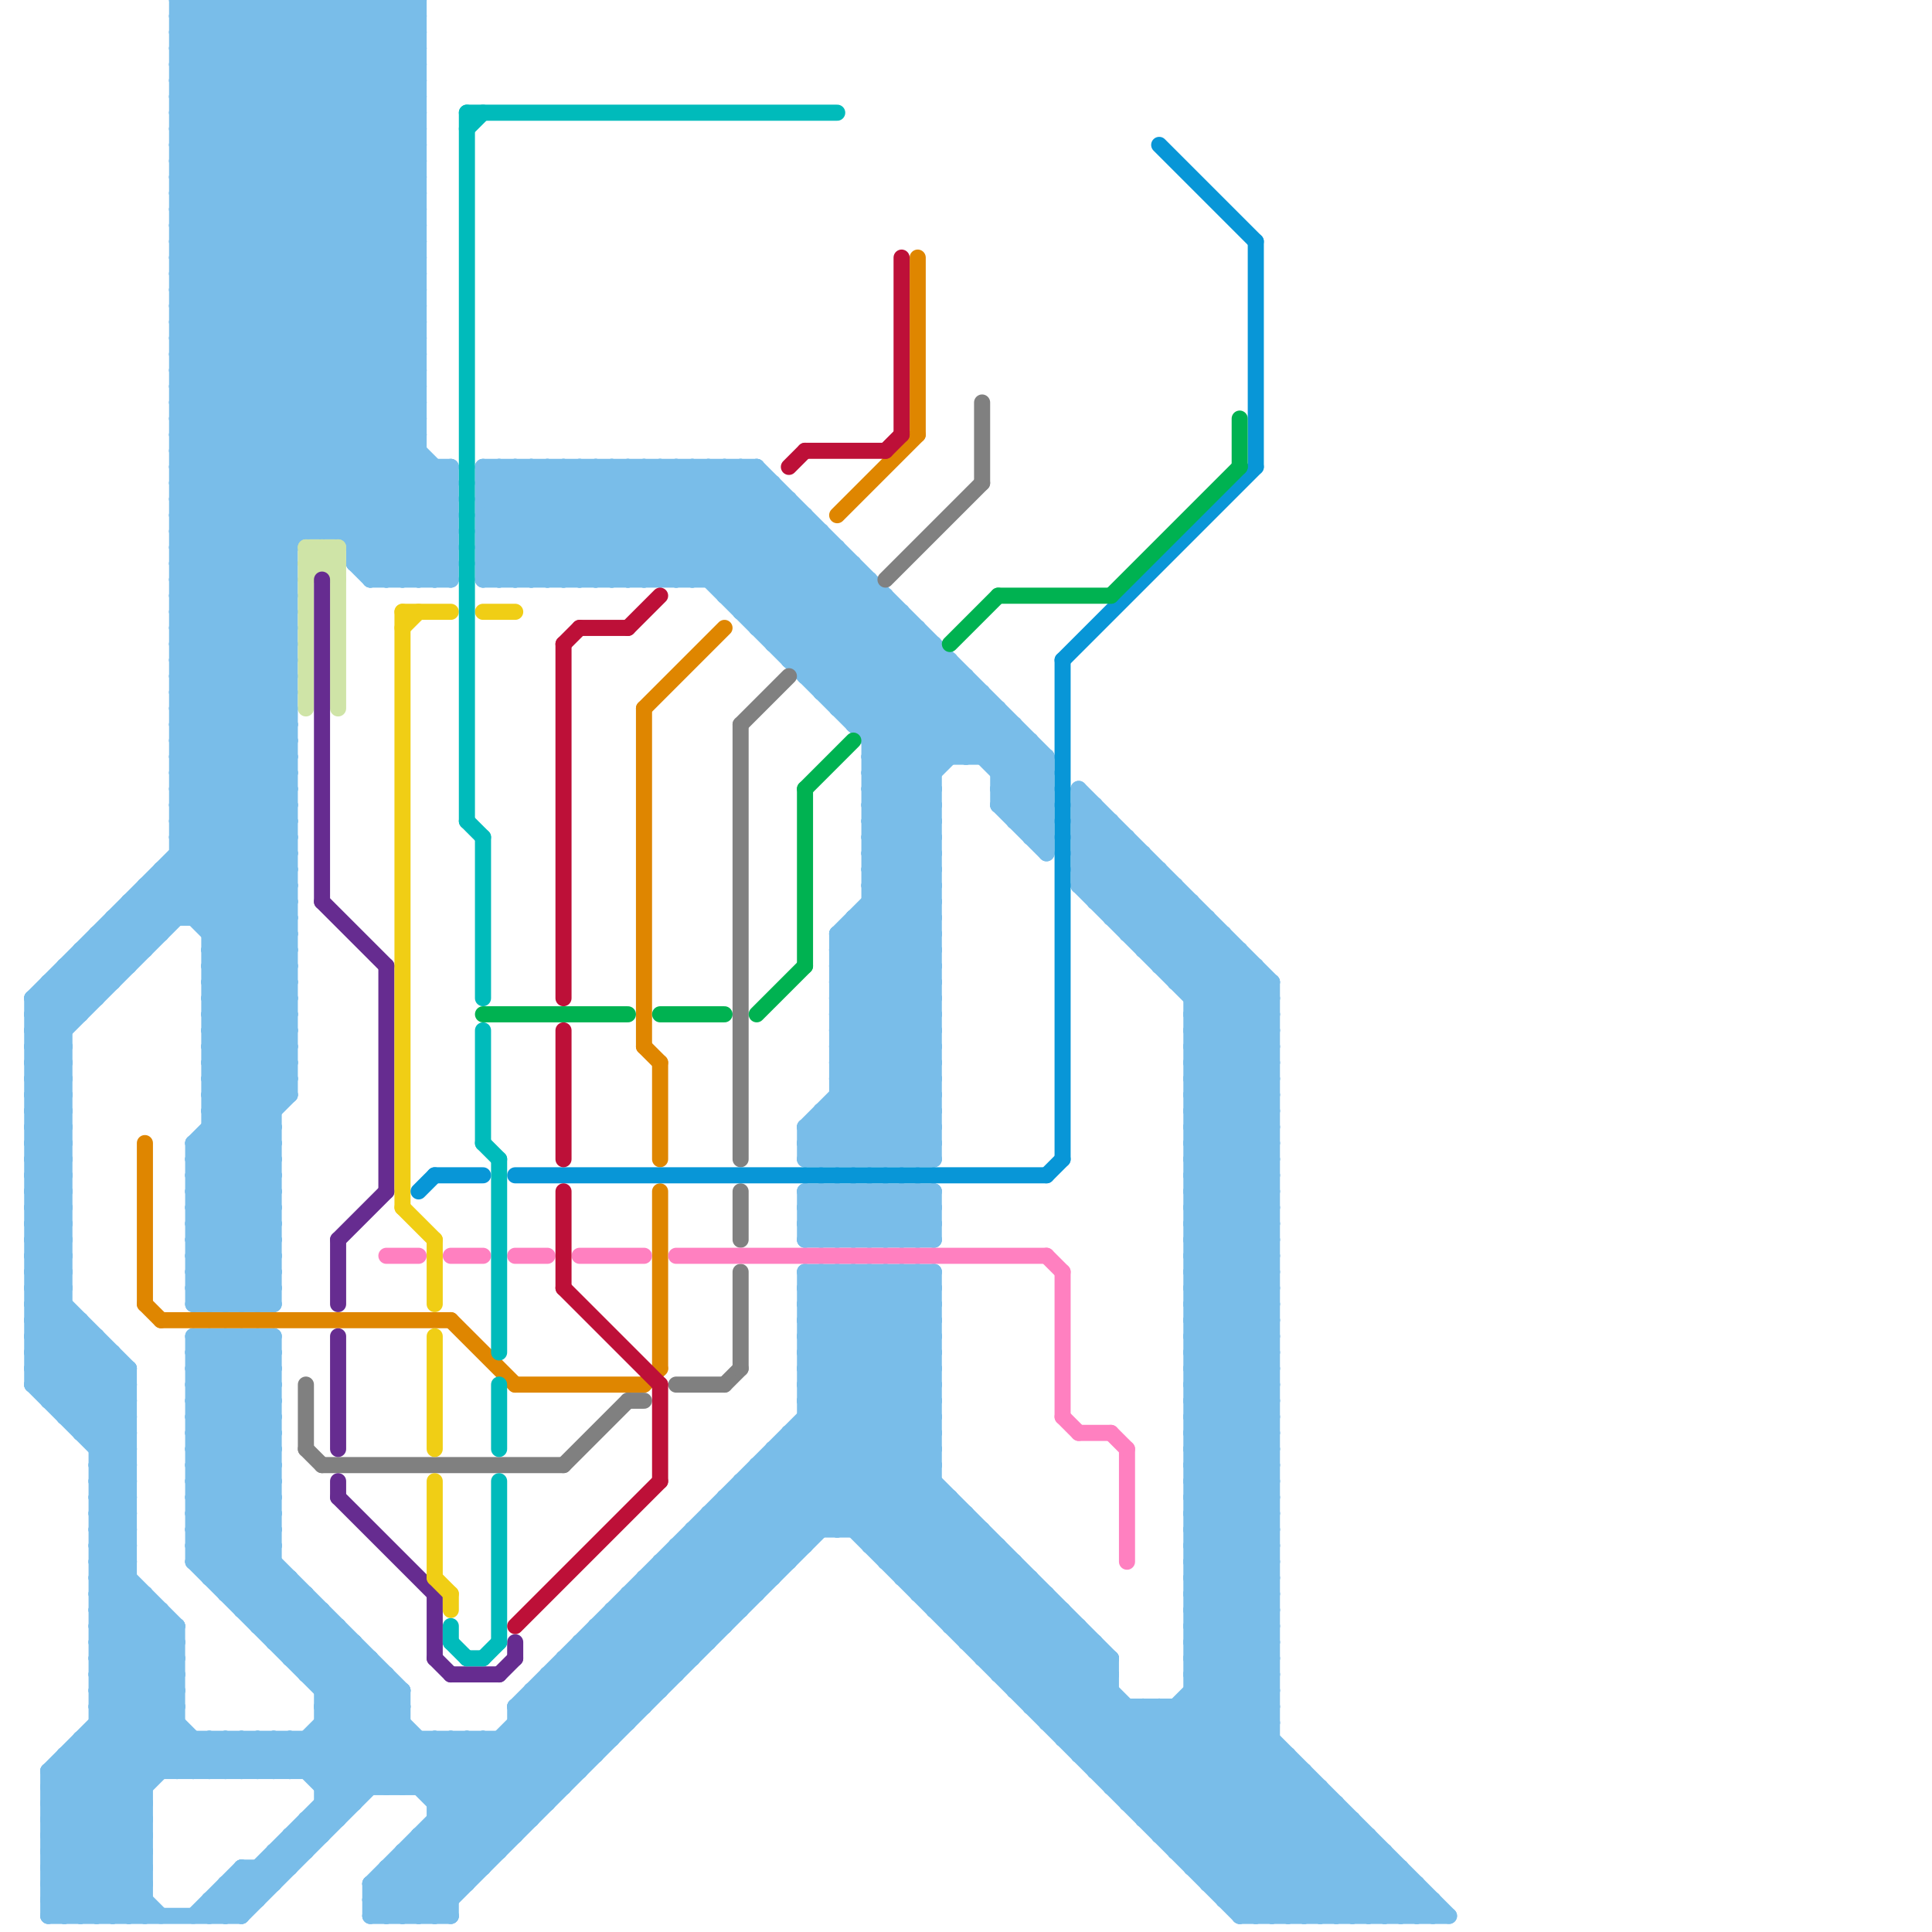 
<svg version="1.1" xmlns="http://www.w3.org/2000/svg" viewBox="0 0 120 120">
<style>line { stroke-width: 1; fill: none; stroke-linecap: round; stroke-linejoin: round; } .c0 { stroke: #79bde9 } .c1 { stroke: #df8600 } .c2 { stroke: #cfe4a7 } .c3 { stroke: #808080 } .c4 { stroke: #662c90 } .c5 { stroke: #ff80c0 } .c6 { stroke: #f0ce15 } .c7 { stroke: #0896d7 } .c8 { stroke: #00bbbb } .c9 { stroke: #00b251 } .c10 { stroke: #bd1038 }</style><line class="c0" x1="50" y1="86" x2="57" y2="79"/><line class="c0" x1="50" y1="76" x2="52" y2="74"/><line class="c0" x1="2" y1="77" x2="4" y2="79"/><line class="c0" x1="11" y1="17" x2="26" y2="2"/><line class="c0" x1="14" y1="99" x2="19" y2="99"/><line class="c0" x1="49" y1="89" x2="49" y2="97"/><line class="c0" x1="5" y1="59" x2="5" y2="63"/><line class="c0" x1="18" y1="103" x2="23" y2="103"/><line class="c0" x1="25" y1="115" x2="31" y2="115"/><line class="c0" x1="10" y1="54" x2="18" y2="54"/><line class="c0" x1="55" y1="96" x2="58" y2="93"/><line class="c0" x1="11" y1="5" x2="26" y2="20"/><line class="c0" x1="2" y1="68" x2="4" y2="70"/><line class="c0" x1="74" y1="64" x2="79" y2="64"/><line class="c0" x1="13" y1="63" x2="18" y2="63"/><line class="c0" x1="12" y1="89" x2="17" y2="89"/><line class="c0" x1="6" y1="107" x2="11" y2="107"/><line class="c0" x1="17" y1="0" x2="17" y2="81"/><line class="c0" x1="54" y1="49" x2="58" y2="53"/><line class="c0" x1="45" y1="93" x2="49" y2="97"/><line class="c0" x1="11" y1="15" x2="28" y2="32"/><line class="c0" x1="61" y1="103" x2="65" y2="99"/><line class="c0" x1="14" y1="98" x2="17" y2="95"/><line class="c0" x1="11" y1="33" x2="28" y2="33"/><line class="c0" x1="34" y1="36" x2="41" y2="29"/><line class="c0" x1="50" y1="74" x2="58" y2="74"/><line class="c0" x1="36" y1="36" x2="43" y2="29"/><line class="c0" x1="44" y1="94" x2="48" y2="98"/><line class="c0" x1="30" y1="36" x2="37" y2="29"/><line class="c0" x1="48" y1="39" x2="52" y2="35"/><line class="c0" x1="60" y1="102" x2="68" y2="102"/><line class="c0" x1="17" y1="115" x2="19" y2="115"/><line class="c0" x1="54" y1="55" x2="58" y2="51"/><line class="c0" x1="25" y1="116" x2="28" y2="119"/><line class="c0" x1="57" y1="74" x2="58" y2="75"/><line class="c0" x1="11" y1="16" x2="28" y2="33"/><line class="c0" x1="74" y1="85" x2="79" y2="80"/><line class="c0" x1="17" y1="110" x2="23" y2="104"/><line class="c0" x1="11" y1="40" x2="18" y2="47"/><line class="c0" x1="49" y1="41" x2="54" y2="36"/><line class="c0" x1="11" y1="16" x2="26" y2="1"/><line class="c0" x1="50" y1="71" x2="58" y2="63"/><line class="c0" x1="52" y1="60" x2="58" y2="66"/><line class="c0" x1="33" y1="105" x2="33" y2="113"/><line class="c0" x1="74" y1="63" x2="79" y2="63"/><line class="c0" x1="12" y1="88" x2="17" y2="88"/><line class="c0" x1="72" y1="60" x2="78" y2="60"/><line class="c0" x1="6" y1="58" x2="6" y2="62"/><line class="c0" x1="13" y1="110" x2="15" y2="108"/><line class="c0" x1="6" y1="106" x2="11" y2="106"/><line class="c0" x1="23" y1="0" x2="26" y2="3"/><line class="c0" x1="30" y1="31" x2="35" y2="36"/><line class="c0" x1="15" y1="110" x2="17" y2="108"/><line class="c0" x1="74" y1="101" x2="79" y2="101"/><line class="c0" x1="3" y1="116" x2="9" y2="116"/><line class="c0" x1="74" y1="74" x2="79" y2="79"/><line class="c0" x1="74" y1="104" x2="79" y2="99"/><line class="c0" x1="54" y1="53" x2="58" y2="49"/><line class="c0" x1="75" y1="117" x2="88" y2="117"/><line class="c0" x1="67" y1="53" x2="71" y2="53"/><line class="c0" x1="11" y1="2" x2="26" y2="2"/><line class="c0" x1="11" y1="47" x2="18" y2="47"/><line class="c0" x1="50" y1="84" x2="55" y2="79"/><line class="c0" x1="56" y1="74" x2="56" y2="77"/><line class="c0" x1="18" y1="114" x2="20" y2="114"/><line class="c0" x1="62" y1="104" x2="69" y2="104"/><line class="c0" x1="13" y1="0" x2="13" y2="81"/><line class="c0" x1="6" y1="95" x2="8" y2="95"/><line class="c0" x1="57" y1="74" x2="57" y2="77"/><line class="c0" x1="74" y1="93" x2="79" y2="88"/><line class="c0" x1="45" y1="37" x2="50" y2="32"/><line class="c0" x1="54" y1="54" x2="58" y2="50"/><line class="c0" x1="11" y1="48" x2="18" y2="55"/><line class="c0" x1="64" y1="52" x2="65" y2="52"/><line class="c0" x1="71" y1="112" x2="79" y2="104"/><line class="c0" x1="74" y1="84" x2="79" y2="79"/><line class="c0" x1="32" y1="36" x2="39" y2="29"/><line class="c0" x1="2" y1="75" x2="4" y2="73"/><line class="c0" x1="6" y1="98" x2="8" y2="96"/><line class="c0" x1="3" y1="117" x2="12" y2="108"/><line class="c0" x1="11" y1="24" x2="26" y2="9"/><line class="c0" x1="2" y1="86" x2="8" y2="86"/><line class="c0" x1="11" y1="10" x2="21" y2="0"/><line class="c0" x1="11" y1="12" x2="26" y2="27"/><line class="c0" x1="50" y1="70" x2="58" y2="62"/><line class="c0" x1="84" y1="119" x2="87" y2="116"/><line class="c0" x1="52" y1="59" x2="58" y2="65"/><line class="c0" x1="12" y1="96" x2="17" y2="96"/><line class="c0" x1="74" y1="74" x2="79" y2="69"/><line class="c0" x1="11" y1="29" x2="18" y2="36"/><line class="c0" x1="24" y1="0" x2="26" y2="2"/><line class="c0" x1="2" y1="65" x2="4" y2="67"/><line class="c0" x1="54" y1="56" x2="58" y2="60"/><line class="c0" x1="48" y1="90" x2="77" y2="119"/><line class="c0" x1="68" y1="110" x2="72" y2="106"/><line class="c0" x1="64" y1="46" x2="64" y2="52"/><line class="c0" x1="8" y1="56" x2="10" y2="58"/><line class="c0" x1="56" y1="74" x2="58" y2="76"/><line class="c0" x1="54" y1="74" x2="57" y2="77"/><line class="c0" x1="50" y1="81" x2="58" y2="81"/><line class="c0" x1="52" y1="67" x2="58" y2="61"/><line class="c0" x1="12" y1="77" x2="17" y2="77"/><line class="c0" x1="47" y1="91" x2="51" y2="95"/><line class="c0" x1="63" y1="97" x2="63" y2="105"/><line class="c0" x1="11" y1="30" x2="18" y2="37"/><line class="c0" x1="42" y1="29" x2="42" y2="36"/><line class="c0" x1="11" y1="18" x2="26" y2="3"/><line class="c0" x1="74" y1="90" x2="79" y2="90"/><line class="c0" x1="67" y1="51" x2="68" y2="50"/><line class="c0" x1="44" y1="95" x2="47" y2="98"/><line class="c0" x1="26" y1="114" x2="32" y2="114"/><line class="c0" x1="44" y1="29" x2="44" y2="36"/><line class="c0" x1="19" y1="113" x2="21" y2="113"/><line class="c0" x1="39" y1="99" x2="43" y2="103"/><line class="c0" x1="12" y1="78" x2="17" y2="78"/><line class="c0" x1="24" y1="117" x2="26" y2="119"/><line class="c0" x1="6" y1="97" x2="8" y2="95"/><line class="c0" x1="11" y1="23" x2="26" y2="8"/><line class="c0" x1="2" y1="82" x2="8" y2="88"/><line class="c0" x1="13" y1="58" x2="18" y2="58"/><line class="c0" x1="11" y1="37" x2="18" y2="44"/><line class="c0" x1="36" y1="102" x2="36" y2="110"/><line class="c0" x1="11" y1="1" x2="26" y2="16"/><line class="c0" x1="2" y1="64" x2="4" y2="66"/><line class="c0" x1="74" y1="81" x2="79" y2="86"/><line class="c0" x1="13" y1="59" x2="18" y2="59"/><line class="c0" x1="12" y1="84" x2="13" y2="83"/><line class="c0" x1="13" y1="118" x2="16" y2="118"/><line class="c0" x1="7" y1="84" x2="7" y2="119"/><line class="c0" x1="38" y1="101" x2="41" y2="104"/><line class="c0" x1="4" y1="61" x2="5" y2="62"/><line class="c0" x1="62" y1="103" x2="65" y2="100"/><line class="c0" x1="39" y1="99" x2="47" y2="99"/><line class="c0" x1="54" y1="47" x2="59" y2="42"/><line class="c0" x1="74" y1="89" x2="79" y2="89"/><line class="c0" x1="11" y1="29" x2="28" y2="29"/><line class="c0" x1="30" y1="31" x2="49" y2="31"/><line class="c0" x1="30" y1="108" x2="34" y2="112"/><line class="c0" x1="2" y1="82" x2="4" y2="80"/><line class="c0" x1="11" y1="35" x2="18" y2="35"/><line class="c0" x1="22" y1="34" x2="27" y2="29"/><line class="c0" x1="25" y1="0" x2="26" y2="1"/><line class="c0" x1="74" y1="100" x2="79" y2="105"/><line class="c0" x1="53" y1="74" x2="56" y2="77"/><line class="c0" x1="67" y1="108" x2="69" y2="106"/><line class="c0" x1="74" y1="81" x2="79" y2="76"/><line class="c0" x1="11" y1="36" x2="18" y2="43"/><line class="c0" x1="54" y1="46" x2="64" y2="46"/><line class="c0" x1="2" y1="72" x2="4" y2="74"/><line class="c0" x1="15" y1="117" x2="16" y2="118"/><line class="c0" x1="47" y1="91" x2="58" y2="91"/><line class="c0" x1="74" y1="80" x2="79" y2="85"/><line class="c0" x1="16" y1="83" x2="17" y2="84"/><line class="c0" x1="12" y1="84" x2="17" y2="84"/><line class="c0" x1="30" y1="33" x2="34" y2="29"/><line class="c0" x1="14" y1="118" x2="15" y2="119"/><line class="c0" x1="6" y1="102" x2="11" y2="102"/><line class="c0" x1="13" y1="118" x2="14" y2="119"/><line class="c0" x1="11" y1="25" x2="26" y2="10"/><line class="c0" x1="43" y1="36" x2="48" y2="31"/><line class="c0" x1="74" y1="97" x2="79" y2="97"/><line class="c0" x1="3" y1="112" x2="9" y2="112"/><line class="c0" x1="32" y1="107" x2="35" y2="110"/><line class="c0" x1="87" y1="116" x2="87" y2="119"/><line class="c0" x1="11" y1="43" x2="18" y2="43"/><line class="c0" x1="12" y1="85" x2="17" y2="85"/><line class="c0" x1="39" y1="100" x2="42" y2="103"/><line class="c0" x1="27" y1="112" x2="58" y2="81"/><line class="c0" x1="17" y1="102" x2="22" y2="102"/><line class="c0" x1="14" y1="117" x2="17" y2="117"/><line class="c0" x1="13" y1="65" x2="18" y2="65"/><line class="c0" x1="57" y1="99" x2="61" y2="95"/><line class="c0" x1="54" y1="96" x2="62" y2="96"/><line class="c0" x1="11" y1="44" x2="18" y2="51"/><line class="c0" x1="55" y1="97" x2="63" y2="97"/><line class="c0" x1="62" y1="96" x2="62" y2="104"/><line class="c0" x1="74" y1="80" x2="79" y2="75"/><line class="c0" x1="11" y1="20" x2="26" y2="5"/><line class="c0" x1="47" y1="39" x2="57" y2="39"/><line class="c0" x1="4" y1="60" x2="6" y2="62"/><line class="c0" x1="11" y1="8" x2="26" y2="23"/><line class="c0" x1="68" y1="50" x2="68" y2="56"/><line class="c0" x1="9" y1="99" x2="9" y2="119"/><line class="c0" x1="74" y1="67" x2="79" y2="67"/><line class="c0" x1="73" y1="114" x2="79" y2="108"/><line class="c0" x1="74" y1="79" x2="79" y2="79"/><line class="c0" x1="45" y1="93" x2="45" y2="101"/><line class="c0" x1="2" y1="84" x2="4" y2="82"/><line class="c0" x1="68" y1="102" x2="68" y2="110"/><line class="c0" x1="53" y1="72" x2="58" y2="67"/><line class="c0" x1="6" y1="101" x2="11" y2="101"/><line class="c0" x1="27" y1="108" x2="27" y2="119"/><line class="c0" x1="54" y1="52" x2="58" y2="56"/><line class="c0" x1="3" y1="111" x2="9" y2="111"/><line class="c0" x1="74" y1="69" x2="79" y2="74"/><line class="c0" x1="44" y1="94" x2="44" y2="102"/><line class="c0" x1="70" y1="106" x2="70" y2="112"/><line class="c0" x1="72" y1="114" x2="79" y2="107"/><line class="c0" x1="84" y1="113" x2="84" y2="119"/><line class="c0" x1="11" y1="26" x2="18" y2="33"/><line class="c0" x1="11" y1="42" x2="18" y2="42"/><line class="c0" x1="24" y1="116" x2="27" y2="119"/><line class="c0" x1="52" y1="62" x2="58" y2="62"/><line class="c0" x1="12" y1="93" x2="25" y2="106"/><line class="c0" x1="17" y1="83" x2="17" y2="102"/><line class="c0" x1="41" y1="29" x2="59" y2="47"/><line class="c0" x1="74" y1="70" x2="79" y2="75"/><line class="c0" x1="74" y1="88" x2="79" y2="83"/><line class="c0" x1="40" y1="98" x2="44" y2="102"/><line class="c0" x1="12" y1="74" x2="17" y2="74"/><line class="c0" x1="13" y1="83" x2="13" y2="98"/><line class="c0" x1="69" y1="110" x2="79" y2="100"/><line class="c0" x1="6" y1="93" x2="8" y2="91"/><line class="c0" x1="73" y1="60" x2="75" y2="58"/><line class="c0" x1="11" y1="19" x2="26" y2="4"/><line class="c0" x1="68" y1="110" x2="81" y2="110"/><line class="c0" x1="11" y1="7" x2="26" y2="22"/><line class="c0" x1="54" y1="79" x2="54" y2="96"/><line class="c0" x1="74" y1="69" x2="79" y2="64"/><line class="c0" x1="53" y1="57" x2="58" y2="57"/><line class="c0" x1="18" y1="114" x2="19" y2="115"/><line class="c0" x1="2" y1="83" x2="4" y2="81"/><line class="c0" x1="48" y1="30" x2="48" y2="40"/><line class="c0" x1="6" y1="94" x2="8" y2="92"/><line class="c0" x1="52" y1="34" x2="52" y2="44"/><line class="c0" x1="3" y1="110" x2="3" y2="119"/><line class="c0" x1="17" y1="108" x2="17" y2="110"/><line class="c0" x1="6" y1="95" x2="8" y2="97"/><line class="c0" x1="62" y1="48" x2="64" y2="46"/><line class="c0" x1="63" y1="51" x2="65" y2="49"/><line class="c0" x1="15" y1="100" x2="17" y2="98"/><line class="c0" x1="11" y1="50" x2="18" y2="50"/><line class="c0" x1="13" y1="70" x2="17" y2="74"/><line class="c0" x1="50" y1="76" x2="58" y2="76"/><line class="c0" x1="12" y1="108" x2="12" y2="110"/><line class="c0" x1="53" y1="45" x2="63" y2="45"/><line class="c0" x1="74" y1="70" x2="79" y2="65"/><line class="c0" x1="46" y1="37" x2="50" y2="33"/><line class="c0" x1="12" y1="95" x2="17" y2="90"/><line class="c0" x1="22" y1="34" x2="28" y2="34"/><line class="c0" x1="6" y1="98" x2="8" y2="98"/><line class="c0" x1="27" y1="119" x2="58" y2="88"/><line class="c0" x1="83" y1="119" x2="86" y2="116"/><line class="c0" x1="12" y1="92" x2="25" y2="105"/><line class="c0" x1="42" y1="36" x2="48" y2="30"/><line class="c0" x1="3" y1="115" x2="7" y2="119"/><line class="c0" x1="2" y1="78" x2="4" y2="76"/><line class="c0" x1="17" y1="0" x2="26" y2="9"/><line class="c0" x1="12" y1="73" x2="17" y2="73"/><line class="c0" x1="86" y1="115" x2="86" y2="119"/><line class="c0" x1="30" y1="36" x2="54" y2="36"/><line class="c0" x1="22" y1="35" x2="28" y2="35"/><line class="c0" x1="30" y1="34" x2="35" y2="29"/><line class="c0" x1="6" y1="106" x2="10" y2="110"/><line class="c0" x1="71" y1="113" x2="84" y2="113"/><line class="c0" x1="11" y1="32" x2="18" y2="39"/><line class="c0" x1="73" y1="61" x2="79" y2="61"/><line class="c0" x1="24" y1="104" x2="24" y2="111"/><line class="c0" x1="3" y1="115" x2="11" y2="107"/><line class="c0" x1="50" y1="80" x2="58" y2="88"/><line class="c0" x1="74" y1="76" x2="79" y2="81"/><line class="c0" x1="23" y1="117" x2="29" y2="117"/><line class="c0" x1="63" y1="50" x2="65" y2="48"/><line class="c0" x1="73" y1="55" x2="73" y2="61"/><line class="c0" x1="55" y1="74" x2="58" y2="77"/><line class="c0" x1="11" y1="33" x2="18" y2="40"/><line class="c0" x1="11" y1="49" x2="18" y2="49"/><line class="c0" x1="13" y1="69" x2="17" y2="73"/><line class="c0" x1="21" y1="0" x2="21" y2="33"/><line class="c0" x1="23" y1="36" x2="28" y2="36"/><line class="c0" x1="30" y1="29" x2="37" y2="36"/><line class="c0" x1="18" y1="102" x2="20" y2="100"/><line class="c0" x1="12" y1="94" x2="17" y2="89"/><line class="c0" x1="33" y1="29" x2="33" y2="36"/><line class="c0" x1="74" y1="93" x2="79" y2="93"/><line class="c0" x1="35" y1="103" x2="43" y2="103"/><line class="c0" x1="6" y1="97" x2="8" y2="97"/><line class="c0" x1="72" y1="60" x2="75" y2="57"/><line class="c0" x1="31" y1="29" x2="38" y2="36"/><line class="c0" x1="35" y1="29" x2="35" y2="36"/><line class="c0" x1="58" y1="40" x2="58" y2="72"/><line class="c0" x1="11" y1="18" x2="26" y2="18"/><line class="c0" x1="34" y1="29" x2="34" y2="36"/><line class="c0" x1="11" y1="39" x2="18" y2="39"/><line class="c0" x1="19" y1="108" x2="19" y2="110"/><line class="c0" x1="6" y1="100" x2="8" y2="98"/><line class="c0" x1="52" y1="58" x2="52" y2="72"/><line class="c0" x1="8" y1="57" x2="9" y2="58"/><line class="c0" x1="74" y1="76" x2="79" y2="71"/><line class="c0" x1="11" y1="24" x2="20" y2="33"/><line class="c0" x1="41" y1="36" x2="47" y2="30"/><line class="c0" x1="6" y1="101" x2="8" y2="99"/><line class="c0" x1="2" y1="83" x2="6" y2="83"/><line class="c0" x1="17" y1="115" x2="17" y2="117"/><line class="c0" x1="74" y1="96" x2="79" y2="101"/><line class="c0" x1="3" y1="114" x2="11" y2="106"/><line class="c0" x1="49" y1="41" x2="59" y2="41"/><line class="c0" x1="46" y1="38" x2="56" y2="38"/><line class="c0" x1="74" y1="77" x2="79" y2="72"/><line class="c0" x1="13" y1="68" x2="17" y2="72"/><line class="c0" x1="54" y1="48" x2="58" y2="52"/><line class="c0" x1="59" y1="101" x2="67" y2="101"/><line class="c0" x1="74" y1="92" x2="79" y2="92"/><line class="c0" x1="11" y1="32" x2="28" y2="32"/><line class="c0" x1="54" y1="36" x2="54" y2="72"/><line class="c0" x1="11" y1="38" x2="18" y2="38"/><line class="c0" x1="34" y1="105" x2="37" y2="108"/><line class="c0" x1="12" y1="80" x2="17" y2="80"/><line class="c0" x1="58" y1="79" x2="58" y2="100"/><line class="c0" x1="13" y1="108" x2="13" y2="110"/><line class="c0" x1="55" y1="79" x2="55" y2="97"/><line class="c0" x1="74" y1="66" x2="79" y2="71"/><line class="c0" x1="74" y1="96" x2="79" y2="91"/><line class="c0" x1="12" y1="91" x2="17" y2="96"/><line class="c0" x1="34" y1="104" x2="34" y2="112"/><line class="c0" x1="54" y1="45" x2="58" y2="41"/><line class="c0" x1="22" y1="0" x2="26" y2="4"/><line class="c0" x1="15" y1="108" x2="15" y2="110"/><line class="c0" x1="52" y1="60" x2="58" y2="54"/><line class="c0" x1="30" y1="29" x2="47" y2="29"/><line class="c0" x1="11" y1="15" x2="26" y2="0"/><line class="c0" x1="56" y1="97" x2="59" y2="94"/><line class="c0" x1="11" y1="3" x2="26" y2="18"/><line class="c0" x1="3" y1="113" x2="11" y2="105"/><line class="c0" x1="3" y1="61" x2="3" y2="87"/><line class="c0" x1="49" y1="90" x2="78" y2="119"/><line class="c0" x1="13" y1="61" x2="18" y2="61"/><line class="c0" x1="3" y1="118" x2="4" y2="119"/><line class="c0" x1="51" y1="72" x2="58" y2="65"/><line class="c0" x1="6" y1="105" x2="11" y2="105"/><line class="c0" x1="74" y1="106" x2="87" y2="119"/><line class="c0" x1="2" y1="79" x2="4" y2="77"/><line class="c0" x1="6" y1="90" x2="8" y2="88"/><line class="c0" x1="54" y1="47" x2="58" y2="51"/><line class="c0" x1="43" y1="95" x2="43" y2="103"/><line class="c0" x1="11" y1="4" x2="26" y2="19"/><line class="c0" x1="69" y1="57" x2="72" y2="54"/><line class="c0" x1="12" y1="110" x2="14" y2="108"/><line class="c0" x1="63" y1="104" x2="66" y2="101"/><line class="c0" x1="11" y1="25" x2="26" y2="25"/><line class="c0" x1="74" y1="87" x2="79" y2="87"/><line class="c0" x1="6" y1="104" x2="12" y2="110"/><line class="c0" x1="11" y1="46" x2="18" y2="46"/><line class="c0" x1="13" y1="108" x2="15" y2="110"/><line class="c0" x1="50" y1="72" x2="58" y2="72"/><line class="c0" x1="11" y1="22" x2="25" y2="36"/><line class="c0" x1="12" y1="119" x2="15" y2="116"/><line class="c0" x1="74" y1="66" x2="79" y2="61"/><line class="c0" x1="67" y1="49" x2="79" y2="61"/><line class="c0" x1="12" y1="91" x2="17" y2="86"/><line class="c0" x1="15" y1="108" x2="17" y2="110"/><line class="c0" x1="20" y1="100" x2="20" y2="114"/><line class="c0" x1="74" y1="102" x2="79" y2="107"/><line class="c0" x1="50" y1="42" x2="60" y2="42"/><line class="c0" x1="6" y1="100" x2="10" y2="100"/><line class="c0" x1="15" y1="116" x2="15" y2="119"/><line class="c0" x1="23" y1="119" x2="58" y2="84"/><line class="c0" x1="71" y1="53" x2="71" y2="59"/><line class="c0" x1="19" y1="0" x2="26" y2="7"/><line class="c0" x1="11" y1="26" x2="26" y2="26"/><line class="c0" x1="74" y1="65" x2="79" y2="70"/><line class="c0" x1="10" y1="100" x2="10" y2="110"/><line class="c0" x1="54" y1="74" x2="54" y2="77"/><line class="c0" x1="12" y1="90" x2="17" y2="95"/><line class="c0" x1="52" y1="59" x2="58" y2="53"/><line class="c0" x1="51" y1="74" x2="54" y2="77"/><line class="c0" x1="56" y1="38" x2="56" y2="72"/><line class="c0" x1="12" y1="97" x2="30" y2="115"/><line class="c0" x1="46" y1="92" x2="46" y2="100"/><line class="c0" x1="11" y1="11" x2="26" y2="26"/><line class="c0" x1="52" y1="58" x2="58" y2="58"/><line class="c0" x1="54" y1="55" x2="58" y2="55"/><line class="c0" x1="2" y1="84" x2="8" y2="90"/><line class="c0" x1="12" y1="57" x2="18" y2="51"/><line class="c0" x1="40" y1="98" x2="48" y2="98"/><line class="c0" x1="11" y1="4" x2="15" y2="0"/><line class="c0" x1="69" y1="103" x2="69" y2="111"/><line class="c0" x1="70" y1="112" x2="79" y2="103"/><line class="c0" x1="60" y1="42" x2="60" y2="47"/><line class="c0" x1="26" y1="119" x2="58" y2="87"/><line class="c0" x1="77" y1="119" x2="83" y2="113"/><line class="c0" x1="2" y1="66" x2="18" y2="50"/><line class="c0" x1="54" y1="79" x2="58" y2="83"/><line class="c0" x1="6" y1="104" x2="11" y2="104"/><line class="c0" x1="13" y1="119" x2="25" y2="107"/><line class="c0" x1="73" y1="106" x2="73" y2="115"/><line class="c0" x1="6" y1="89" x2="8" y2="87"/><line class="c0" x1="50" y1="89" x2="80" y2="119"/><line class="c0" x1="11" y1="45" x2="18" y2="45"/><line class="c0" x1="67" y1="50" x2="68" y2="50"/><line class="c0" x1="12" y1="87" x2="17" y2="87"/><line class="c0" x1="12" y1="90" x2="17" y2="85"/><line class="c0" x1="70" y1="52" x2="70" y2="58"/><line class="c0" x1="6" y1="99" x2="9" y2="99"/><line class="c0" x1="37" y1="36" x2="44" y2="29"/><line class="c0" x1="4" y1="109" x2="4" y2="119"/><line class="c0" x1="72" y1="106" x2="85" y2="119"/><line class="c0" x1="13" y1="81" x2="17" y2="77"/><line class="c0" x1="6" y1="93" x2="8" y2="93"/><line class="c0" x1="3" y1="117" x2="5" y2="119"/><line class="c0" x1="23" y1="118" x2="58" y2="83"/><line class="c0" x1="36" y1="103" x2="39" y2="106"/><line class="c0" x1="74" y1="73" x2="79" y2="78"/><line class="c0" x1="74" y1="103" x2="79" y2="98"/><line class="c0" x1="30" y1="30" x2="36" y2="36"/><line class="c0" x1="11" y1="51" x2="18" y2="44"/><line class="c0" x1="60" y1="101" x2="63" y2="98"/><line class="c0" x1="46" y1="92" x2="50" y2="96"/><line class="c0" x1="56" y1="98" x2="64" y2="98"/><line class="c0" x1="2" y1="84" x2="7" y2="84"/><line class="c0" x1="2" y1="73" x2="4" y2="71"/><line class="c0" x1="3" y1="118" x2="9" y2="118"/><line class="c0" x1="56" y1="79" x2="56" y2="98"/><line class="c0" x1="64" y1="98" x2="64" y2="106"/><line class="c0" x1="30" y1="34" x2="32" y2="36"/><line class="c0" x1="52" y1="66" x2="58" y2="66"/><line class="c0" x1="16" y1="108" x2="16" y2="110"/><line class="c0" x1="64" y1="106" x2="79" y2="106"/><line class="c0" x1="14" y1="83" x2="17" y2="86"/><line class="c0" x1="6" y1="94" x2="8" y2="94"/><line class="c0" x1="37" y1="101" x2="37" y2="109"/><line class="c0" x1="52" y1="79" x2="52" y2="95"/><line class="c0" x1="13" y1="68" x2="18" y2="68"/><line class="c0" x1="86" y1="119" x2="88" y2="117"/><line class="c0" x1="72" y1="114" x2="85" y2="114"/><line class="c0" x1="54" y1="47" x2="65" y2="47"/><line class="c0" x1="54" y1="54" x2="58" y2="54"/><line class="c0" x1="70" y1="111" x2="79" y2="102"/><line class="c0" x1="41" y1="97" x2="49" y2="97"/><line class="c0" x1="3" y1="110" x2="11" y2="102"/><line class="c0" x1="18" y1="0" x2="18" y2="68"/><line class="c0" x1="11" y1="53" x2="18" y2="53"/><line class="c0" x1="77" y1="59" x2="77" y2="119"/><line class="c0" x1="74" y1="73" x2="79" y2="68"/><line class="c0" x1="11" y1="28" x2="18" y2="35"/><line class="c0" x1="74" y1="88" x2="79" y2="88"/><line class="c0" x1="38" y1="100" x2="42" y2="104"/><line class="c0" x1="3" y1="119" x2="9" y2="113"/><line class="c0" x1="27" y1="111" x2="30" y2="108"/><line class="c0" x1="74" y1="75" x2="79" y2="75"/><line class="c0" x1="2" y1="62" x2="2" y2="86"/><line class="c0" x1="2" y1="81" x2="4" y2="79"/><line class="c0" x1="11" y1="34" x2="18" y2="34"/><line class="c0" x1="12" y1="76" x2="17" y2="76"/><line class="c0" x1="52" y1="44" x2="57" y2="39"/><line class="c0" x1="5" y1="109" x2="9" y2="113"/><line class="c0" x1="37" y1="101" x2="41" y2="105"/><line class="c0" x1="13" y1="0" x2="26" y2="13"/><line class="c0" x1="72" y1="59" x2="74" y2="57"/><line class="c0" x1="48" y1="91" x2="52" y2="95"/><line class="c0" x1="52" y1="65" x2="58" y2="65"/><line class="c0" x1="15" y1="100" x2="20" y2="100"/><line class="c0" x1="16" y1="116" x2="17" y2="117"/><line class="c0" x1="11" y1="14" x2="26" y2="14"/><line class="c0" x1="28" y1="108" x2="33" y2="113"/><line class="c0" x1="2" y1="82" x2="5" y2="82"/><line class="c0" x1="11" y1="7" x2="18" y2="0"/><line class="c0" x1="80" y1="119" x2="85" y2="114"/><line class="c0" x1="50" y1="83" x2="58" y2="91"/><line class="c0" x1="6" y1="96" x2="8" y2="94"/><line class="c0" x1="25" y1="115" x2="28" y2="118"/><line class="c0" x1="50" y1="85" x2="56" y2="79"/><line class="c0" x1="74" y1="91" x2="79" y2="96"/><line class="c0" x1="28" y1="108" x2="28" y2="119"/><line class="c0" x1="24" y1="0" x2="24" y2="36"/><line class="c0" x1="14" y1="117" x2="15" y2="118"/><line class="c0" x1="11" y1="52" x2="18" y2="52"/><line class="c0" x1="33" y1="106" x2="36" y2="109"/><line class="c0" x1="26" y1="0" x2="26" y2="36"/><line class="c0" x1="20" y1="0" x2="20" y2="33"/><line class="c0" x1="74" y1="72" x2="79" y2="67"/><line class="c0" x1="12" y1="97" x2="17" y2="92"/><line class="c0" x1="25" y1="119" x2="58" y2="86"/><line class="c0" x1="50" y1="42" x2="55" y2="37"/><line class="c0" x1="4" y1="109" x2="37" y2="109"/><line class="c0" x1="32" y1="29" x2="32" y2="36"/><line class="c0" x1="11" y1="0" x2="26" y2="15"/><line class="c0" x1="40" y1="99" x2="43" y2="102"/><line class="c0" x1="74" y1="83" x2="79" y2="83"/><line class="c0" x1="3" y1="110" x2="9" y2="116"/><line class="c0" x1="18" y1="110" x2="24" y2="104"/><line class="c0" x1="42" y1="29" x2="60" y2="47"/><line class="c0" x1="12" y1="75" x2="17" y2="75"/><line class="c0" x1="2" y1="76" x2="4" y2="74"/><line class="c0" x1="5" y1="59" x2="9" y2="59"/><line class="c0" x1="85" y1="114" x2="85" y2="119"/><line class="c0" x1="51" y1="43" x2="56" y2="38"/><line class="c0" x1="11" y1="22" x2="26" y2="22"/><line class="c0" x1="12" y1="86" x2="17" y2="91"/><line class="c0" x1="69" y1="51" x2="69" y2="57"/><line class="c0" x1="59" y1="101" x2="63" y2="97"/><line class="c0" x1="14" y1="110" x2="16" y2="108"/><line class="c0" x1="32" y1="106" x2="32" y2="114"/><line class="c0" x1="63" y1="105" x2="67" y2="101"/><line class="c0" x1="74" y1="99" x2="79" y2="104"/><line class="c0" x1="54" y1="51" x2="58" y2="51"/><line class="c0" x1="43" y1="29" x2="65" y2="51"/><line class="c0" x1="50" y1="82" x2="58" y2="90"/><line class="c0" x1="68" y1="109" x2="71" y2="106"/><line class="c0" x1="18" y1="108" x2="22" y2="112"/><line class="c0" x1="26" y1="115" x2="28" y2="117"/><line class="c0" x1="67" y1="109" x2="70" y2="106"/><line class="c0" x1="13" y1="67" x2="17" y2="71"/><line class="c0" x1="11" y1="35" x2="26" y2="20"/><line class="c0" x1="52" y1="79" x2="58" y2="85"/><line class="c0" x1="67" y1="53" x2="79" y2="65"/><line class="c0" x1="74" y1="82" x2="79" y2="82"/><line class="c0" x1="11" y1="41" x2="18" y2="41"/><line class="c0" x1="12" y1="83" x2="17" y2="83"/><line class="c0" x1="54" y1="50" x2="61" y2="43"/><line class="c0" x1="59" y1="100" x2="62" y2="97"/><line class="c0" x1="81" y1="110" x2="81" y2="119"/><line class="c0" x1="74" y1="99" x2="79" y2="94"/><line class="c0" x1="11" y1="21" x2="26" y2="21"/><line class="c0" x1="32" y1="106" x2="36" y2="110"/><line class="c0" x1="3" y1="114" x2="9" y2="114"/><line class="c0" x1="5" y1="89" x2="8" y2="86"/><line class="c0" x1="2" y1="79" x2="4" y2="79"/><line class="c0" x1="6" y1="90" x2="8" y2="90"/><line class="c0" x1="71" y1="59" x2="74" y2="56"/><line class="c0" x1="74" y1="98" x2="79" y2="103"/><line class="c0" x1="3" y1="116" x2="11" y2="108"/><line class="c0" x1="13" y1="64" x2="18" y2="64"/><line class="c0" x1="2" y1="79" x2="8" y2="85"/><line class="c0" x1="74" y1="77" x2="79" y2="77"/><line class="c0" x1="15" y1="83" x2="15" y2="100"/><line class="c0" x1="13" y1="67" x2="18" y2="62"/><line class="c0" x1="11" y1="52" x2="18" y2="45"/><line class="c0" x1="6" y1="83" x2="6" y2="119"/><line class="c0" x1="69" y1="111" x2="82" y2="111"/><line class="c0" x1="42" y1="96" x2="50" y2="96"/><line class="c0" x1="2" y1="80" x2="4" y2="80"/><line class="c0" x1="45" y1="36" x2="49" y2="32"/><line class="c0" x1="11" y1="3" x2="14" y2="0"/><line class="c0" x1="61" y1="103" x2="69" y2="103"/><line class="c0" x1="9" y1="56" x2="10" y2="57"/><line class="c0" x1="67" y1="52" x2="79" y2="64"/><line class="c0" x1="11" y1="40" x2="18" y2="40"/><line class="c0" x1="26" y1="114" x2="29" y2="117"/><line class="c0" x1="77" y1="119" x2="90" y2="119"/><line class="c0" x1="62" y1="48" x2="65" y2="48"/><line class="c0" x1="74" y1="68" x2="79" y2="73"/><line class="c0" x1="74" y1="98" x2="79" y2="93"/><line class="c0" x1="53" y1="74" x2="53" y2="77"/><line class="c0" x1="74" y1="71" x2="79" y2="71"/><line class="c0" x1="53" y1="44" x2="57" y2="40"/><line class="c0" x1="72" y1="113" x2="79" y2="106"/><line class="c0" x1="2" y1="77" x2="4" y2="75"/><line class="c0" x1="14" y1="119" x2="25" y2="108"/><line class="c0" x1="12" y1="72" x2="17" y2="72"/><line class="c0" x1="55" y1="74" x2="55" y2="77"/><line class="c0" x1="3" y1="113" x2="9" y2="113"/><line class="c0" x1="2" y1="86" x2="5" y2="83"/><line class="c0" x1="50" y1="72" x2="58" y2="64"/><line class="c0" x1="15" y1="119" x2="26" y2="108"/><line class="c0" x1="52" y1="61" x2="58" y2="61"/><line class="c0" x1="8" y1="85" x2="8" y2="119"/><line class="c0" x1="56" y1="77" x2="58" y2="75"/><line class="c0" x1="69" y1="56" x2="71" y2="54"/><line class="c0" x1="11" y1="10" x2="26" y2="10"/><line class="c0" x1="13" y1="66" x2="18" y2="61"/><line class="c0" x1="74" y1="65" x2="78" y2="61"/><line class="c0" x1="11" y1="47" x2="18" y2="40"/><line class="c0" x1="41" y1="97" x2="41" y2="105"/><line class="c0" x1="7" y1="119" x2="9" y2="117"/><line class="c0" x1="6" y1="92" x2="8" y2="90"/><line class="c0" x1="74" y1="87" x2="79" y2="92"/><line class="c0" x1="6" y1="93" x2="8" y2="95"/><line class="c0" x1="35" y1="36" x2="42" y2="29"/><line class="c0" x1="16" y1="101" x2="18" y2="99"/><line class="c0" x1="11" y1="48" x2="18" y2="48"/><line class="c0" x1="74" y1="68" x2="79" y2="63"/><line class="c0" x1="67" y1="51" x2="79" y2="63"/><line class="c0" x1="12" y1="93" x2="17" y2="88"/><line class="c0" x1="52" y1="74" x2="55" y2="77"/><line class="c0" x1="57" y1="72" x2="58" y2="71"/><line class="c0" x1="64" y1="51" x2="65" y2="50"/><line class="c0" x1="78" y1="60" x2="78" y2="119"/><line class="c0" x1="47" y1="91" x2="47" y2="99"/><line class="c0" x1="6" y1="94" x2="8" y2="96"/><line class="c0" x1="52" y1="44" x2="62" y2="44"/><line class="c0" x1="11" y1="28" x2="26" y2="28"/><line class="c0" x1="14" y1="99" x2="17" y2="96"/><line class="c0" x1="36" y1="102" x2="40" y2="106"/><line class="c0" x1="51" y1="33" x2="51" y2="43"/><line class="c0" x1="53" y1="58" x2="58" y2="63"/><line class="c0" x1="78" y1="119" x2="84" y2="113"/><line class="c0" x1="2" y1="63" x2="18" y2="47"/><line class="c0" x1="12" y1="71" x2="17" y2="71"/><line class="c0" x1="21" y1="0" x2="26" y2="5"/><line class="c0" x1="6" y1="103" x2="13" y2="110"/><line class="c0" x1="2" y1="85" x2="5" y2="82"/><line class="c0" x1="50" y1="76" x2="51" y2="77"/><line class="c0" x1="2" y1="86" x2="8" y2="92"/><line class="c0" x1="12" y1="95" x2="31" y2="114"/><line class="c0" x1="88" y1="117" x2="88" y2="119"/><line class="c0" x1="62" y1="50" x2="65" y2="47"/><line class="c0" x1="6" y1="107" x2="9" y2="110"/><line class="c0" x1="48" y1="40" x2="53" y2="35"/><line class="c0" x1="25" y1="115" x2="25" y2="119"/><line class="c0" x1="11" y1="9" x2="26" y2="9"/><line class="c0" x1="71" y1="58" x2="73" y2="56"/><line class="c0" x1="11" y1="12" x2="23" y2="0"/><line class="c0" x1="74" y1="95" x2="79" y2="100"/><line class="c0" x1="6" y1="91" x2="8" y2="89"/><line class="c0" x1="46" y1="93" x2="49" y2="96"/><line class="c0" x1="74" y1="100" x2="79" y2="95"/><line class="c0" x1="16" y1="100" x2="18" y2="98"/><line class="c0" x1="20" y1="112" x2="21" y2="113"/><line class="c0" x1="3" y1="110" x2="36" y2="110"/><line class="c0" x1="2" y1="81" x2="4" y2="81"/><line class="c0" x1="11" y1="2" x2="13" y2="0"/><line class="c0" x1="12" y1="92" x2="17" y2="87"/><line class="c0" x1="27" y1="113" x2="33" y2="113"/><line class="c0" x1="52" y1="67" x2="58" y2="67"/><line class="c0" x1="11" y1="31" x2="26" y2="16"/><line class="c0" x1="81" y1="119" x2="85" y2="115"/><line class="c0" x1="45" y1="94" x2="48" y2="97"/><line class="c0" x1="15" y1="0" x2="15" y2="81"/><line class="c0" x1="74" y1="78" x2="79" y2="78"/><line class="c0" x1="39" y1="36" x2="46" y2="29"/><line class="c0" x1="11" y1="37" x2="18" y2="37"/><line class="c0" x1="12" y1="79" x2="17" y2="79"/><line class="c0" x1="12" y1="0" x2="12" y2="57"/><line class="c0" x1="2" y1="62" x2="18" y2="46"/><line class="c0" x1="2" y1="71" x2="4" y2="69"/><line class="c0" x1="52" y1="68" x2="58" y2="68"/><line class="c0" x1="6" y1="96" x2="8" y2="96"/><line class="c0" x1="74" y1="95" x2="79" y2="90"/><line class="c0" x1="13" y1="71" x2="17" y2="75"/><line class="c0" x1="4" y1="60" x2="4" y2="88"/><line class="c0" x1="50" y1="71" x2="51" y2="72"/><line class="c0" x1="11" y1="17" x2="26" y2="17"/><line class="c0" x1="22" y1="35" x2="28" y2="29"/><line class="c0" x1="27" y1="108" x2="32" y2="113"/><line class="c0" x1="50" y1="88" x2="58" y2="88"/><line class="c0" x1="54" y1="56" x2="58" y2="56"/><line class="c0" x1="67" y1="53" x2="69" y2="51"/><line class="c0" x1="6" y1="99" x2="11" y2="104"/><line class="c0" x1="20" y1="105" x2="22" y2="103"/><line class="c0" x1="22" y1="0" x2="22" y2="35"/><line class="c0" x1="74" y1="94" x2="79" y2="99"/><line class="c0" x1="63" y1="45" x2="63" y2="51"/><line class="c0" x1="3" y1="112" x2="11" y2="104"/><line class="c0" x1="13" y1="60" x2="18" y2="60"/><line class="c0" x1="9" y1="55" x2="11" y2="57"/><line class="c0" x1="37" y1="102" x2="40" y2="105"/><line class="c0" x1="11" y1="39" x2="26" y2="24"/><line class="c0" x1="18" y1="114" x2="18" y2="116"/><line class="c0" x1="2" y1="76" x2="4" y2="76"/><line class="c0" x1="71" y1="106" x2="84" y2="119"/><line class="c0" x1="40" y1="29" x2="58" y2="47"/><line class="c0" x1="45" y1="37" x2="55" y2="37"/><line class="c0" x1="13" y1="62" x2="18" y2="67"/><line class="c0" x1="73" y1="106" x2="86" y2="119"/><line class="c0" x1="74" y1="86" x2="79" y2="86"/><line class="c0" x1="46" y1="29" x2="65" y2="48"/><line class="c0" x1="11" y1="36" x2="18" y2="36"/><line class="c0" x1="20" y1="106" x2="25" y2="106"/><line class="c0" x1="12" y1="81" x2="17" y2="76"/><line class="c0" x1="23" y1="118" x2="24" y2="119"/><line class="c0" x1="74" y1="64" x2="79" y2="69"/><line class="c0" x1="13" y1="63" x2="18" y2="68"/><line class="c0" x1="74" y1="94" x2="79" y2="89"/><line class="c0" x1="12" y1="89" x2="17" y2="94"/><line class="c0" x1="11" y1="16" x2="26" y2="16"/><line class="c0" x1="20" y1="104" x2="22" y2="102"/><line class="c0" x1="57" y1="77" x2="58" y2="76"/><line class="c0" x1="18" y1="0" x2="26" y2="8"/><line class="c0" x1="3" y1="111" x2="11" y2="103"/><line class="c0" x1="8" y1="56" x2="8" y2="60"/><line class="c0" x1="74" y1="103" x2="90" y2="119"/><line class="c0" x1="11" y1="6" x2="26" y2="6"/><line class="c0" x1="13" y1="62" x2="18" y2="57"/><line class="c0" x1="8" y1="119" x2="9" y2="118"/><line class="c0" x1="11" y1="43" x2="18" y2="36"/><line class="c0" x1="15" y1="0" x2="26" y2="11"/><line class="c0" x1="42" y1="96" x2="42" y2="104"/><line class="c0" x1="11" y1="38" x2="26" y2="23"/><line class="c0" x1="2" y1="75" x2="4" y2="75"/><line class="c0" x1="11" y1="8" x2="19" y2="0"/><line class="c0" x1="5" y1="108" x2="38" y2="108"/><line class="c0" x1="64" y1="106" x2="68" y2="102"/><line class="c0" x1="11" y1="2" x2="26" y2="17"/><line class="c0" x1="74" y1="85" x2="79" y2="85"/><line class="c0" x1="26" y1="114" x2="26" y2="119"/><line class="c0" x1="11" y1="44" x2="18" y2="44"/><line class="c0" x1="12" y1="78" x2="15" y2="81"/><line class="c0" x1="19" y1="113" x2="19" y2="115"/><line class="c0" x1="13" y1="63" x2="18" y2="58"/><line class="c0" x1="54" y1="72" x2="58" y2="68"/><line class="c0" x1="12" y1="89" x2="17" y2="84"/><line class="c0" x1="3" y1="61" x2="7" y2="61"/><line class="c0" x1="23" y1="117" x2="23" y2="119"/><line class="c0" x1="62" y1="47" x2="63" y2="46"/><line class="c0" x1="49" y1="89" x2="79" y2="119"/><line class="c0" x1="59" y1="93" x2="59" y2="101"/><line class="c0" x1="4" y1="109" x2="9" y2="114"/><line class="c0" x1="23" y1="117" x2="58" y2="82"/><line class="c0" x1="74" y1="105" x2="88" y2="119"/><line class="c0" x1="50" y1="79" x2="58" y2="87"/><line class="c0" x1="11" y1="24" x2="26" y2="24"/><line class="c0" x1="74" y1="63" x2="79" y2="68"/><line class="c0" x1="67" y1="49" x2="67" y2="55"/><line class="c0" x1="79" y1="119" x2="84" y2="114"/><line class="c0" x1="12" y1="88" x2="17" y2="93"/><line class="c0" x1="10" y1="54" x2="10" y2="58"/><line class="c0" x1="31" y1="108" x2="31" y2="115"/><line class="c0" x1="74" y1="101" x2="79" y2="106"/><line class="c0" x1="39" y1="29" x2="58" y2="48"/><line class="c0" x1="74" y1="104" x2="79" y2="104"/><line class="c0" x1="12" y1="80" x2="13" y2="81"/><line class="c0" x1="11" y1="5" x2="26" y2="5"/><line class="c0" x1="13" y1="118" x2="13" y2="119"/><line class="c0" x1="2" y1="64" x2="18" y2="48"/><line class="c0" x1="11" y1="42" x2="18" y2="35"/><line class="c0" x1="38" y1="29" x2="58" y2="49"/><line class="c0" x1="57" y1="79" x2="57" y2="99"/><line class="c0" x1="23" y1="117" x2="25" y2="119"/><line class="c0" x1="50" y1="84" x2="69" y2="103"/><line class="c0" x1="54" y1="55" x2="58" y2="59"/><line class="c0" x1="6" y1="108" x2="9" y2="111"/><line class="c0" x1="67" y1="55" x2="79" y2="67"/><line class="c0" x1="11" y1="51" x2="18" y2="58"/><line class="c0" x1="74" y1="84" x2="79" y2="84"/><line class="c0" x1="11" y1="27" x2="18" y2="34"/><line class="c0" x1="3" y1="111" x2="9" y2="117"/><line class="c0" x1="51" y1="70" x2="53" y2="72"/><line class="c0" x1="12" y1="88" x2="17" y2="83"/><line class="c0" x1="3" y1="114" x2="8" y2="119"/><line class="c0" x1="31" y1="108" x2="34" y2="111"/><line class="c0" x1="6" y1="106" x2="11" y2="101"/><line class="c0" x1="46" y1="92" x2="58" y2="92"/><line class="c0" x1="58" y1="99" x2="61" y2="96"/><line class="c0" x1="32" y1="108" x2="35" y2="111"/><line class="c0" x1="74" y1="101" x2="79" y2="96"/><line class="c0" x1="74" y1="74" x2="79" y2="74"/><line class="c0" x1="24" y1="111" x2="27" y2="108"/><line class="c0" x1="61" y1="102" x2="64" y2="99"/><line class="c0" x1="51" y1="79" x2="58" y2="86"/><line class="c0" x1="11" y1="23" x2="26" y2="23"/><line class="c0" x1="80" y1="109" x2="80" y2="119"/><line class="c0" x1="26" y1="111" x2="29" y2="108"/><line class="c0" x1="2" y1="67" x2="4" y2="65"/><line class="c0" x1="16" y1="0" x2="26" y2="10"/><line class="c0" x1="52" y1="64" x2="58" y2="64"/><line class="c0" x1="6" y1="92" x2="8" y2="92"/><line class="c0" x1="40" y1="36" x2="47" y2="29"/><line class="c0" x1="12" y1="77" x2="16" y2="81"/><line class="c0" x1="32" y1="106" x2="58" y2="80"/><line class="c0" x1="11" y1="13" x2="26" y2="13"/><line class="c0" x1="13" y1="69" x2="18" y2="64"/><line class="c0" x1="3" y1="116" x2="6" y2="119"/><line class="c0" x1="50" y1="84" x2="58" y2="84"/><line class="c0" x1="50" y1="32" x2="50" y2="42"/><line class="c0" x1="11" y1="50" x2="18" y2="43"/><line class="c0" x1="54" y1="52" x2="58" y2="52"/><line class="c0" x1="51" y1="69" x2="51" y2="72"/><line class="c0" x1="74" y1="62" x2="77" y2="59"/><line class="c0" x1="74" y1="90" x2="79" y2="95"/><line class="c0" x1="5" y1="59" x2="7" y2="61"/><line class="c0" x1="47" y1="38" x2="51" y2="34"/><line class="c0" x1="67" y1="54" x2="79" y2="66"/><line class="c0" x1="12" y1="96" x2="17" y2="91"/><line class="c0" x1="11" y1="20" x2="27" y2="36"/><line class="c0" x1="33" y1="105" x2="37" y2="109"/><line class="c0" x1="12" y1="79" x2="14" y2="81"/><line class="c0" x1="6" y1="58" x2="10" y2="58"/><line class="c0" x1="31" y1="29" x2="31" y2="36"/><line class="c0" x1="12" y1="77" x2="17" y2="72"/><line class="c0" x1="3" y1="119" x2="15" y2="119"/><line class="c0" x1="13" y1="98" x2="18" y2="98"/><line class="c0" x1="43" y1="95" x2="61" y2="95"/><line class="c0" x1="52" y1="63" x2="58" y2="63"/><line class="c0" x1="6" y1="91" x2="8" y2="91"/><line class="c0" x1="13" y1="59" x2="18" y2="64"/><line class="c0" x1="3" y1="118" x2="9" y2="112"/><line class="c0" x1="13" y1="66" x2="17" y2="70"/><line class="c0" x1="52" y1="66" x2="58" y2="60"/><line class="c0" x1="51" y1="69" x2="54" y2="72"/><line class="c0" x1="11" y1="12" x2="26" y2="12"/><line class="c0" x1="11" y1="49" x2="18" y2="42"/><line class="c0" x1="5" y1="108" x2="9" y2="112"/><line class="c0" x1="12" y1="78" x2="17" y2="73"/><line class="c0" x1="50" y1="81" x2="58" y2="89"/><line class="c0" x1="11" y1="110" x2="13" y2="108"/><line class="c0" x1="74" y1="89" x2="79" y2="94"/><line class="c0" x1="87" y1="119" x2="88" y2="118"/><line class="c0" x1="49" y1="31" x2="49" y2="41"/><line class="c0" x1="16" y1="81" x2="17" y2="80"/><line class="c0" x1="5" y1="108" x2="5" y2="119"/><line class="c0" x1="6" y1="104" x2="10" y2="100"/><line class="c0" x1="6" y1="58" x2="8" y2="60"/><line class="c0" x1="18" y1="103" x2="20" y2="101"/><line class="c0" x1="58" y1="100" x2="66" y2="100"/><line class="c0" x1="48" y1="90" x2="58" y2="90"/><line class="c0" x1="11" y1="34" x2="26" y2="19"/><line class="c0" x1="35" y1="104" x2="38" y2="107"/><line class="c0" x1="65" y1="106" x2="68" y2="103"/><line class="c0" x1="2" y1="71" x2="4" y2="71"/><line class="c0" x1="74" y1="81" x2="79" y2="81"/><line class="c0" x1="34" y1="104" x2="38" y2="108"/><line class="c0" x1="62" y1="49" x2="64" y2="47"/><line class="c0" x1="13" y1="59" x2="18" y2="54"/><line class="c0" x1="4" y1="60" x2="8" y2="60"/><line class="c0" x1="77" y1="118" x2="83" y2="112"/><line class="c0" x1="2" y1="65" x2="18" y2="49"/><line class="c0" x1="2" y1="74" x2="4" y2="72"/><line class="c0" x1="27" y1="29" x2="27" y2="36"/><line class="c0" x1="11" y1="20" x2="26" y2="20"/><line class="c0" x1="12" y1="84" x2="17" y2="89"/><line class="c0" x1="5" y1="88" x2="8" y2="85"/><line class="c0" x1="12" y1="72" x2="18" y2="66"/><line class="c0" x1="52" y1="65" x2="58" y2="59"/><line class="c0" x1="51" y1="42" x2="55" y2="38"/><line class="c0" x1="82" y1="119" x2="86" y2="115"/><line class="c0" x1="74" y1="97" x2="79" y2="102"/><line class="c0" x1="2" y1="76" x2="4" y2="78"/><line class="c0" x1="3" y1="115" x2="9" y2="115"/><line class="c0" x1="50" y1="83" x2="54" y2="79"/><line class="c0" x1="24" y1="36" x2="28" y2="32"/><line class="c0" x1="74" y1="102" x2="79" y2="97"/><line class="c0" x1="25" y1="0" x2="25" y2="36"/><line class="c0" x1="34" y1="29" x2="41" y2="36"/><line class="c0" x1="38" y1="29" x2="38" y2="36"/><line class="c0" x1="12" y1="85" x2="17" y2="90"/><line class="c0" x1="88" y1="119" x2="89" y2="118"/><line class="c0" x1="50" y1="75" x2="52" y2="77"/><line class="c0" x1="36" y1="29" x2="43" y2="36"/><line class="c0" x1="40" y1="29" x2="40" y2="36"/><line class="c0" x1="13" y1="65" x2="17" y2="69"/><line class="c0" x1="11" y1="33" x2="26" y2="18"/><line class="c0" x1="34" y1="104" x2="42" y2="104"/><line class="c0" x1="66" y1="108" x2="69" y2="105"/><line class="c0" x1="20" y1="111" x2="35" y2="111"/><line class="c0" x1="11" y1="13" x2="24" y2="0"/><line class="c0" x1="18" y1="108" x2="18" y2="110"/><line class="c0" x1="40" y1="98" x2="40" y2="106"/><line class="c0" x1="41" y1="29" x2="41" y2="36"/><line class="c0" x1="11" y1="14" x2="28" y2="31"/><line class="c0" x1="54" y1="51" x2="58" y2="55"/><line class="c0" x1="74" y1="80" x2="79" y2="80"/><line class="c0" x1="53" y1="79" x2="53" y2="95"/><line class="c0" x1="54" y1="53" x2="58" y2="53"/><line class="c0" x1="20" y1="105" x2="25" y2="105"/><line class="c0" x1="30" y1="35" x2="53" y2="35"/><line class="c0" x1="60" y1="102" x2="64" y2="98"/><line class="c0" x1="61" y1="43" x2="61" y2="47"/><line class="c0" x1="74" y1="67" x2="79" y2="72"/><line class="c0" x1="74" y1="79" x2="79" y2="84"/><line class="c0" x1="74" y1="97" x2="79" y2="92"/><line class="c0" x1="3" y1="87" x2="6" y2="84"/><line class="c0" x1="11" y1="19" x2="26" y2="19"/><line class="c0" x1="50" y1="74" x2="50" y2="77"/><line class="c0" x1="63" y1="51" x2="65" y2="51"/><line class="c0" x1="12" y1="71" x2="18" y2="65"/><line class="c0" x1="30" y1="33" x2="33" y2="36"/><line class="c0" x1="6" y1="101" x2="11" y2="106"/><line class="c0" x1="52" y1="60" x2="58" y2="60"/><line class="c0" x1="52" y1="74" x2="52" y2="77"/><line class="c0" x1="2" y1="75" x2="4" y2="77"/><line class="c0" x1="13" y1="65" x2="18" y2="60"/><line class="c0" x1="74" y1="64" x2="78" y2="60"/><line class="c0" x1="67" y1="109" x2="80" y2="109"/><line class="c0" x1="11" y1="46" x2="18" y2="39"/><line class="c0" x1="24" y1="116" x2="24" y2="119"/><line class="c0" x1="16" y1="116" x2="16" y2="118"/><line class="c0" x1="11" y1="41" x2="26" y2="26"/><line class="c0" x1="69" y1="57" x2="75" y2="57"/><line class="c0" x1="23" y1="103" x2="23" y2="111"/><line class="c0" x1="13" y1="64" x2="17" y2="68"/><line class="c0" x1="74" y1="86" x2="79" y2="91"/><line class="c0" x1="89" y1="118" x2="89" y2="119"/><line class="c0" x1="2" y1="78" x2="4" y2="78"/><line class="c0" x1="54" y1="52" x2="62" y2="44"/><line class="c0" x1="38" y1="36" x2="45" y2="29"/><line class="c0" x1="74" y1="67" x2="79" y2="62"/><line class="c0" x1="67" y1="50" x2="79" y2="62"/><line class="c0" x1="29" y1="108" x2="29" y2="117"/><line class="c0" x1="16" y1="0" x2="16" y2="81"/><line class="c0" x1="12" y1="74" x2="17" y2="79"/><line class="c0" x1="32" y1="29" x2="39" y2="36"/><line class="c0" x1="20" y1="112" x2="22" y2="112"/><line class="c0" x1="33" y1="36" x2="40" y2="29"/><line class="c0" x1="53" y1="77" x2="56" y2="74"/><line class="c0" x1="55" y1="77" x2="58" y2="74"/><line class="c0" x1="11" y1="32" x2="26" y2="17"/><line class="c0" x1="50" y1="74" x2="53" y2="77"/><line class="c0" x1="74" y1="69" x2="79" y2="69"/><line class="c0" x1="74" y1="104" x2="89" y2="119"/><line class="c0" x1="66" y1="107" x2="69" y2="104"/><line class="c0" x1="53" y1="57" x2="58" y2="62"/><line class="c0" x1="52" y1="72" x2="58" y2="66"/><line class="c0" x1="11" y1="47" x2="18" y2="54"/><line class="c0" x1="51" y1="79" x2="51" y2="95"/><line class="c0" x1="6" y1="105" x2="10" y2="101"/><line class="c0" x1="6" y1="119" x2="9" y2="116"/><line class="c0" x1="74" y1="116" x2="80" y2="110"/><line class="c0" x1="5" y1="119" x2="9" y2="115"/><line class="c0" x1="52" y1="59" x2="58" y2="59"/><line class="c0" x1="6" y1="102" x2="14" y2="110"/><line class="c0" x1="45" y1="93" x2="59" y2="93"/><line class="c0" x1="70" y1="57" x2="72" y2="55"/><line class="c0" x1="11" y1="8" x2="26" y2="8"/><line class="c0" x1="74" y1="70" x2="79" y2="70"/><line class="c0" x1="50" y1="79" x2="58" y2="79"/><line class="c0" x1="12" y1="95" x2="17" y2="95"/><line class="c0" x1="11" y1="45" x2="18" y2="38"/><line class="c0" x1="12" y1="83" x2="12" y2="97"/><line class="c0" x1="11" y1="40" x2="26" y2="25"/><line class="c0" x1="8" y1="56" x2="18" y2="56"/><line class="c0" x1="38" y1="100" x2="46" y2="100"/><line class="c0" x1="74" y1="85" x2="79" y2="90"/><line class="c0" x1="11" y1="1" x2="12" y2="0"/><line class="c0" x1="7" y1="57" x2="9" y2="59"/><line class="c0" x1="12" y1="73" x2="17" y2="78"/><line class="c0" x1="37" y1="101" x2="45" y2="101"/><line class="c0" x1="50" y1="80" x2="58" y2="80"/><line class="c0" x1="2" y1="67" x2="4" y2="67"/><line class="c0" x1="61" y1="95" x2="61" y2="103"/><line class="c0" x1="6" y1="92" x2="8" y2="94"/><line class="c0" x1="53" y1="95" x2="58" y2="90"/><line class="c0" x1="9" y1="55" x2="9" y2="59"/><line class="c0" x1="74" y1="91" x2="79" y2="86"/><line class="c0" x1="14" y1="0" x2="14" y2="81"/><line class="c0" x1="2" y1="70" x2="4" y2="68"/><line class="c0" x1="74" y1="115" x2="80" y2="109"/><line class="c0" x1="31" y1="36" x2="38" y2="29"/><line class="c0" x1="51" y1="77" x2="54" y2="74"/><line class="c0" x1="74" y1="116" x2="87" y2="116"/><line class="c0" x1="11" y1="0" x2="11" y2="57"/><line class="c0" x1="52" y1="66" x2="58" y2="72"/><line class="c0" x1="50" y1="41" x2="54" y2="37"/><line class="c0" x1="52" y1="61" x2="58" y2="55"/><line class="c0" x1="11" y1="7" x2="26" y2="7"/><line class="c0" x1="6" y1="98" x2="11" y2="103"/><line class="c0" x1="12" y1="87" x2="16" y2="83"/><line class="c0" x1="12" y1="94" x2="17" y2="94"/><line class="c0" x1="74" y1="93" x2="79" y2="98"/><line class="c0" x1="30" y1="32" x2="50" y2="32"/><line class="c0" x1="47" y1="39" x2="52" y2="34"/><line class="c0" x1="74" y1="84" x2="79" y2="89"/><line class="c0" x1="2" y1="85" x2="8" y2="91"/><line class="c0" x1="12" y1="71" x2="12" y2="81"/><line class="c0" x1="5" y1="82" x2="5" y2="89"/><line class="c0" x1="12" y1="94" x2="32" y2="114"/><line class="c0" x1="11" y1="29" x2="26" y2="14"/><line class="c0" x1="11" y1="25" x2="19" y2="33"/><line class="c0" x1="2" y1="66" x2="4" y2="66"/><line class="c0" x1="47" y1="92" x2="50" y2="95"/><line class="c0" x1="6" y1="91" x2="8" y2="93"/><line class="c0" x1="74" y1="76" x2="79" y2="76"/><line class="c0" x1="70" y1="58" x2="76" y2="58"/><line class="c0" x1="11" y1="54" x2="18" y2="61"/><line class="c0" x1="74" y1="61" x2="76" y2="59"/><line class="c0" x1="2" y1="69" x2="4" y2="67"/><line class="c0" x1="23" y1="36" x2="28" y2="31"/><line class="c0" x1="11" y1="30" x2="26" y2="15"/><line class="c0" x1="2" y1="62" x2="6" y2="62"/><line class="c0" x1="5" y1="60" x2="6" y2="61"/><line class="c0" x1="11" y1="15" x2="26" y2="15"/><line class="c0" x1="52" y1="65" x2="58" y2="71"/><line class="c0" x1="54" y1="49" x2="60" y2="43"/><line class="c0" x1="50" y1="86" x2="58" y2="86"/><line class="c0" x1="39" y1="99" x2="39" y2="107"/><line class="c0" x1="11" y1="35" x2="18" y2="42"/><line class="c0" x1="6" y1="97" x2="11" y2="102"/><line class="c0" x1="54" y1="50" x2="58" y2="50"/><line class="c0" x1="56" y1="72" x2="58" y2="70"/><line class="c0" x1="27" y1="36" x2="28" y2="35"/><line class="c0" x1="74" y1="92" x2="79" y2="97"/><line class="c0" x1="4" y1="119" x2="9" y2="114"/><line class="c0" x1="2" y1="71" x2="4" y2="73"/><line class="c0" x1="15" y1="116" x2="16" y2="117"/><line class="c0" x1="44" y1="36" x2="49" y2="31"/><line class="c0" x1="19" y1="104" x2="21" y2="102"/><line class="c0" x1="50" y1="85" x2="69" y2="104"/><line class="c0" x1="65" y1="99" x2="65" y2="107"/><line class="c0" x1="30" y1="30" x2="31" y2="29"/><line class="c0" x1="50" y1="87" x2="58" y2="87"/><line class="c0" x1="11" y1="37" x2="26" y2="22"/><line class="c0" x1="50" y1="70" x2="52" y2="72"/><line class="c0" x1="2" y1="74" x2="4" y2="74"/><line class="c0" x1="11" y1="18" x2="28" y2="35"/><line class="c0" x1="74" y1="96" x2="79" y2="96"/><line class="c0" x1="14" y1="0" x2="26" y2="12"/><line class="c0" x1="32" y1="106" x2="40" y2="106"/><line class="c0" x1="16" y1="108" x2="18" y2="110"/><line class="c0" x1="25" y1="111" x2="28" y2="108"/><line class="c0" x1="67" y1="55" x2="70" y2="52"/><line class="c0" x1="70" y1="112" x2="83" y2="112"/><line class="c0" x1="53" y1="45" x2="58" y2="40"/><line class="c0" x1="2" y1="68" x2="4" y2="66"/><line class="c0" x1="23" y1="35" x2="28" y2="30"/><line class="c0" x1="45" y1="29" x2="45" y2="37"/><line class="c0" x1="13" y1="61" x2="18" y2="66"/><line class="c0" x1="74" y1="92" x2="79" y2="87"/><line class="c0" x1="54" y1="96" x2="58" y2="92"/><line class="c0" x1="5" y1="89" x2="8" y2="89"/><line class="c0" x1="4" y1="88" x2="8" y2="88"/><line class="c0" x1="11" y1="43" x2="18" y2="50"/><line class="c0" x1="6" y1="105" x2="11" y2="110"/><line class="c0" x1="55" y1="97" x2="59" y2="93"/><line class="c0" x1="30" y1="35" x2="31" y2="36"/><line class="c0" x1="6" y1="59" x2="7" y2="60"/><line class="c0" x1="46" y1="29" x2="46" y2="38"/><line class="c0" x1="30" y1="34" x2="52" y2="34"/><line class="c0" x1="60" y1="94" x2="60" y2="102"/><line class="c0" x1="30" y1="108" x2="30" y2="116"/><line class="c0" x1="54" y1="49" x2="58" y2="49"/><line class="c0" x1="12" y1="80" x2="17" y2="75"/><line class="c0" x1="75" y1="57" x2="75" y2="117"/><line class="c0" x1="9" y1="55" x2="18" y2="55"/><line class="c0" x1="74" y1="66" x2="79" y2="66"/><line class="c0" x1="12" y1="91" x2="17" y2="91"/><line class="c0" x1="39" y1="29" x2="39" y2="36"/><line class="c0" x1="11" y1="36" x2="26" y2="21"/><line class="c0" x1="62" y1="104" x2="66" y2="100"/><line class="c0" x1="2" y1="73" x2="4" y2="73"/><line class="c0" x1="67" y1="101" x2="67" y2="109"/><line class="c0" x1="11" y1="17" x2="28" y2="34"/><line class="c0" x1="50" y1="79" x2="50" y2="96"/><line class="c0" x1="13" y1="61" x2="18" y2="56"/><line class="c0" x1="52" y1="62" x2="58" y2="56"/><line class="c0" x1="37" y1="29" x2="58" y2="50"/><line class="c0" x1="54" y1="51" x2="61" y2="44"/><line class="c0" x1="50" y1="82" x2="53" y2="79"/><line class="c0" x1="20" y1="106" x2="23" y2="103"/><line class="c0" x1="55" y1="72" x2="58" y2="69"/><line class="c0" x1="19" y1="99" x2="19" y2="104"/><line class="c0" x1="11" y1="27" x2="26" y2="12"/><line class="c0" x1="74" y1="87" x2="79" y2="82"/><line class="c0" x1="54" y1="95" x2="58" y2="91"/><line class="c0" x1="11" y1="42" x2="18" y2="49"/><line class="c0" x1="30" y1="33" x2="51" y2="33"/><line class="c0" x1="29" y1="108" x2="33" y2="112"/><line class="c0" x1="52" y1="69" x2="55" y2="72"/><line class="c0" x1="2" y1="78" x2="4" y2="80"/><line class="c0" x1="74" y1="102" x2="79" y2="102"/><line class="c0" x1="3" y1="117" x2="9" y2="117"/><line class="c0" x1="44" y1="94" x2="60" y2="94"/><line class="c0" x1="27" y1="112" x2="34" y2="112"/><line class="c0" x1="11" y1="3" x2="26" y2="3"/><line class="c0" x1="12" y1="87" x2="17" y2="92"/><line class="c0" x1="74" y1="65" x2="79" y2="65"/><line class="c0" x1="48" y1="90" x2="48" y2="98"/><line class="c0" x1="12" y1="90" x2="17" y2="90"/><line class="c0" x1="38" y1="100" x2="38" y2="108"/><line class="c0" x1="30" y1="32" x2="33" y2="29"/><line class="c0" x1="11" y1="6" x2="17" y2="0"/><line class="c0" x1="74" y1="103" x2="79" y2="103"/><line class="c0" x1="12" y1="0" x2="26" y2="14"/><line class="c0" x1="2" y1="81" x2="8" y2="87"/><line class="c0" x1="36" y1="102" x2="44" y2="102"/><line class="c0" x1="4" y1="87" x2="7" y2="84"/><line class="c0" x1="11" y1="4" x2="26" y2="4"/><line class="c0" x1="50" y1="75" x2="58" y2="75"/><line class="c0" x1="20" y1="107" x2="25" y2="107"/><line class="c0" x1="27" y1="113" x2="30" y2="116"/><line class="c0" x1="46" y1="38" x2="51" y2="33"/><line class="c0" x1="51" y1="43" x2="61" y2="43"/><line class="c0" x1="43" y1="95" x2="47" y2="99"/><line class="c0" x1="11" y1="50" x2="18" y2="57"/><line class="c0" x1="28" y1="29" x2="28" y2="36"/><line class="c0" x1="11" y1="11" x2="22" y2="0"/><line class="c0" x1="4" y1="88" x2="7" y2="85"/><line class="c0" x1="55" y1="79" x2="58" y2="82"/><line class="c0" x1="30" y1="29" x2="30" y2="36"/><line class="c0" x1="68" y1="56" x2="74" y2="56"/><line class="c0" x1="25" y1="105" x2="25" y2="111"/><line class="c0" x1="11" y1="26" x2="26" y2="11"/><line class="c0" x1="54" y1="57" x2="58" y2="61"/><line class="c0" x1="14" y1="83" x2="14" y2="99"/><line class="c0" x1="3" y1="113" x2="9" y2="119"/><line class="c0" x1="52" y1="68" x2="56" y2="72"/><line class="c0" x1="62" y1="50" x2="65" y2="50"/><line class="c0" x1="11" y1="11" x2="26" y2="11"/><line class="c0" x1="52" y1="61" x2="58" y2="67"/><line class="c0" x1="74" y1="73" x2="79" y2="73"/><line class="c0" x1="11" y1="48" x2="18" y2="41"/><line class="c0" x1="65" y1="47" x2="65" y2="53"/><line class="c0" x1="11" y1="31" x2="18" y2="38"/><line class="c0" x1="50" y1="70" x2="50" y2="72"/><line class="c0" x1="20" y1="0" x2="26" y2="6"/><line class="c0" x1="74" y1="88" x2="79" y2="93"/><line class="c0" x1="54" y1="77" x2="57" y2="74"/><line class="c0" x1="2" y1="67" x2="4" y2="69"/><line class="c0" x1="67" y1="52" x2="68" y2="51"/><line class="c0" x1="50" y1="80" x2="51" y2="79"/><line class="c0" x1="73" y1="61" x2="76" y2="58"/><line class="c0" x1="74" y1="75" x2="79" y2="80"/><line class="c0" x1="13" y1="68" x2="18" y2="63"/><line class="c0" x1="12" y1="76" x2="17" y2="81"/><line class="c0" x1="50" y1="83" x2="58" y2="83"/><line class="c0" x1="20" y1="33" x2="26" y2="27"/><line class="c0" x1="74" y1="56" x2="74" y2="116"/><line class="c0" x1="12" y1="86" x2="15" y2="83"/><line class="c0" x1="67" y1="54" x2="72" y2="54"/><line class="c0" x1="2" y1="70" x2="4" y2="70"/><line class="c0" x1="58" y1="74" x2="58" y2="77"/><line class="c0" x1="64" y1="52" x2="65" y2="51"/><line class="c0" x1="42" y1="97" x2="45" y2="100"/><line class="c0" x1="2" y1="83" x2="8" y2="89"/><line class="c0" x1="24" y1="116" x2="30" y2="116"/><line class="c0" x1="71" y1="106" x2="71" y2="113"/><line class="c0" x1="10" y1="55" x2="18" y2="63"/><line class="c0" x1="11" y1="49" x2="18" y2="56"/><line class="c0" x1="26" y1="36" x2="28" y2="34"/><line class="c0" x1="85" y1="119" x2="87" y2="117"/><line class="c0" x1="57" y1="39" x2="57" y2="72"/><line class="c0" x1="6" y1="99" x2="8" y2="97"/><line class="c0" x1="12" y1="96" x2="31" y2="115"/><line class="c0" x1="76" y1="118" x2="82" y2="112"/><line class="c0" x1="62" y1="49" x2="65" y2="49"/><line class="c0" x1="52" y1="64" x2="58" y2="58"/><line class="c0" x1="11" y1="39" x2="18" y2="46"/><line class="c0" x1="15" y1="81" x2="17" y2="79"/><line class="c0" x1="74" y1="72" x2="79" y2="72"/><line class="c0" x1="83" y1="112" x2="83" y2="119"/><line class="c0" x1="12" y1="97" x2="17" y2="97"/><line class="c0" x1="74" y1="75" x2="79" y2="70"/><line class="c0" x1="62" y1="50" x2="65" y2="53"/><line class="c0" x1="16" y1="101" x2="21" y2="101"/><line class="c0" x1="51" y1="69" x2="58" y2="69"/><line class="c0" x1="12" y1="76" x2="17" y2="71"/><line class="c0" x1="6" y1="102" x2="9" y2="99"/><line class="c0" x1="2" y1="66" x2="4" y2="68"/><line class="c0" x1="74" y1="83" x2="79" y2="88"/><line class="c0" x1="24" y1="119" x2="58" y2="85"/><line class="c0" x1="70" y1="58" x2="73" y2="55"/><line class="c0" x1="74" y1="62" x2="79" y2="62"/><line class="c0" x1="30" y1="35" x2="36" y2="29"/><line class="c0" x1="12" y1="75" x2="17" y2="80"/><line class="c0" x1="50" y1="82" x2="58" y2="82"/><line class="c0" x1="22" y1="33" x2="26" y2="29"/><line class="c0" x1="22" y1="102" x2="22" y2="112"/><line class="c0" x1="15" y1="83" x2="17" y2="85"/><line class="c0" x1="3" y1="112" x2="10" y2="119"/><line class="c0" x1="33" y1="29" x2="40" y2="36"/><line class="c0" x1="37" y1="29" x2="37" y2="36"/><line class="c0" x1="61" y1="47" x2="63" y2="45"/><line class="c0" x1="52" y1="67" x2="57" y2="72"/><line class="c0" x1="2" y1="69" x2="4" y2="69"/><line class="c0" x1="11" y1="13" x2="28" y2="30"/><line class="c0" x1="6" y1="103" x2="9" y2="100"/><line class="c0" x1="35" y1="29" x2="42" y2="36"/><line class="c0" x1="74" y1="91" x2="79" y2="91"/><line class="c0" x1="57" y1="99" x2="65" y2="99"/><line class="c0" x1="53" y1="79" x2="58" y2="84"/><line class="c0" x1="11" y1="31" x2="28" y2="31"/><line class="c0" x1="13" y1="57" x2="18" y2="52"/><line class="c0" x1="64" y1="105" x2="67" y2="102"/><line class="c0" x1="23" y1="119" x2="28" y2="119"/><line class="c0" x1="2" y1="72" x2="4" y2="70"/><line class="c0" x1="10" y1="54" x2="18" y2="62"/><line class="c0" x1="26" y1="108" x2="26" y2="111"/><line class="c0" x1="11" y1="21" x2="26" y2="36"/><line class="c0" x1="35" y1="103" x2="39" y2="107"/><line class="c0" x1="3" y1="86" x2="6" y2="83"/><line class="c0" x1="76" y1="117" x2="82" y2="111"/><line class="c0" x1="72" y1="54" x2="72" y2="60"/><line class="c0" x1="76" y1="118" x2="89" y2="118"/><line class="c0" x1="74" y1="83" x2="79" y2="78"/><line class="c0" x1="52" y1="63" x2="58" y2="57"/><line class="c0" x1="11" y1="38" x2="18" y2="45"/><line class="c0" x1="6" y1="100" x2="11" y2="105"/><line class="c0" x1="42" y1="96" x2="46" y2="100"/><line class="c0" x1="52" y1="43" x2="56" y2="39"/><line class="c0" x1="62" y1="49" x2="65" y2="52"/><line class="c0" x1="12" y1="75" x2="17" y2="70"/><line class="c0" x1="2" y1="74" x2="4" y2="76"/><line class="c0" x1="72" y1="106" x2="72" y2="114"/><line class="c0" x1="74" y1="82" x2="79" y2="87"/><line class="c0" x1="68" y1="55" x2="70" y2="53"/><line class="c0" x1="12" y1="83" x2="17" y2="88"/><line class="c0" x1="12" y1="86" x2="17" y2="86"/><line class="c0" x1="2" y1="63" x2="5" y2="63"/><line class="c0" x1="11" y1="23" x2="24" y2="36"/><line class="c0" x1="2" y1="77" x2="4" y2="77"/><line class="c0" x1="2" y1="68" x2="4" y2="68"/><line class="c0" x1="74" y1="99" x2="79" y2="99"/><line class="c0" x1="19" y1="113" x2="20" y2="114"/><line class="c0" x1="12" y1="74" x2="18" y2="68"/><line class="c0" x1="63" y1="105" x2="69" y2="105"/><line class="c0" x1="15" y1="99" x2="17" y2="97"/><line class="c0" x1="52" y1="62" x2="58" y2="68"/><line class="c0" x1="7" y1="57" x2="18" y2="57"/><line class="c0" x1="11" y1="0" x2="26" y2="0"/><line class="c0" x1="11" y1="30" x2="28" y2="30"/><line class="c0" x1="47" y1="29" x2="47" y2="39"/><line class="c0" x1="23" y1="118" x2="28" y2="118"/><line class="c0" x1="50" y1="71" x2="58" y2="71"/><line class="c0" x1="58" y1="100" x2="62" y2="96"/><line class="c0" x1="3" y1="62" x2="4" y2="63"/><line class="c0" x1="11" y1="9" x2="20" y2="0"/><line class="c0" x1="43" y1="29" x2="43" y2="36"/><line class="c0" x1="50" y1="87" x2="58" y2="79"/><line class="c0" x1="50" y1="77" x2="53" y2="74"/><line class="c0" x1="74" y1="77" x2="79" y2="82"/><line class="c0" x1="48" y1="40" x2="58" y2="40"/><line class="c0" x1="13" y1="67" x2="18" y2="67"/><line class="c0" x1="52" y1="95" x2="58" y2="89"/><line class="c0" x1="19" y1="104" x2="24" y2="104"/><line class="c0" x1="52" y1="77" x2="55" y2="74"/><line class="c0" x1="11" y1="46" x2="18" y2="53"/><line class="c0" x1="74" y1="82" x2="79" y2="77"/><line class="c0" x1="7" y1="57" x2="7" y2="61"/><line class="c0" x1="50" y1="81" x2="52" y2="79"/><line class="c0" x1="20" y1="111" x2="25" y2="106"/><line class="c0" x1="11" y1="22" x2="26" y2="7"/><line class="c0" x1="13" y1="98" x2="17" y2="94"/><line class="c0" x1="25" y1="36" x2="28" y2="33"/><line class="c0" x1="52" y1="58" x2="58" y2="52"/><line class="c0" x1="54" y1="53" x2="58" y2="57"/><line class="c0" x1="14" y1="108" x2="14" y2="110"/><line class="c0" x1="67" y1="51" x2="69" y2="51"/><line class="c0" x1="11" y1="10" x2="26" y2="25"/><line class="c0" x1="32" y1="107" x2="39" y2="107"/><line class="c0" x1="22" y1="35" x2="23" y2="36"/><line class="c0" x1="2" y1="73" x2="4" y2="75"/><line class="c0" x1="11" y1="44" x2="18" y2="37"/><line class="c0" x1="67" y1="55" x2="73" y2="55"/><line class="c0" x1="13" y1="83" x2="17" y2="87"/><line class="c0" x1="49" y1="89" x2="58" y2="89"/><line class="c0" x1="47" y1="29" x2="65" y2="47"/><line class="c0" x1="67" y1="54" x2="69" y2="52"/><line class="c0" x1="62" y1="44" x2="62" y2="50"/><line class="c0" x1="6" y1="103" x2="11" y2="103"/><line class="c0" x1="2" y1="63" x2="4" y2="65"/><line class="c0" x1="66" y1="108" x2="79" y2="108"/><line class="c0" x1="16" y1="83" x2="16" y2="101"/><line class="c0" x1="54" y1="54" x2="58" y2="58"/><line class="c0" x1="74" y1="98" x2="79" y2="98"/><line class="c0" x1="12" y1="73" x2="18" y2="67"/><line class="c0" x1="74" y1="71" x2="79" y2="76"/><line class="c0" x1="13" y1="64" x2="18" y2="59"/><line class="c0" x1="12" y1="72" x2="17" y2="77"/><line class="c0" x1="69" y1="111" x2="79" y2="101"/><line class="c0" x1="50" y1="70" x2="58" y2="70"/><line class="c0" x1="30" y1="31" x2="32" y2="29"/><line class="c0" x1="4" y1="110" x2="9" y2="115"/><line class="c0" x1="21" y1="33" x2="26" y2="28"/><line class="c0" x1="57" y1="79" x2="58" y2="80"/><line class="c0" x1="17" y1="101" x2="19" y2="99"/><line class="c0" x1="19" y1="108" x2="22" y2="111"/><line class="c0" x1="54" y1="46" x2="59" y2="41"/><line class="c0" x1="14" y1="108" x2="16" y2="110"/><line class="c0" x1="13" y1="66" x2="18" y2="66"/><line class="c0" x1="74" y1="90" x2="79" y2="85"/><line class="c0" x1="20" y1="108" x2="23" y2="111"/><line class="c0" x1="11" y1="45" x2="18" y2="52"/><line class="c0" x1="56" y1="98" x2="60" y2="94"/><line class="c0" x1="11" y1="27" x2="26" y2="27"/><line class="c0" x1="17" y1="115" x2="18" y2="116"/><line class="c0" x1="75" y1="117" x2="81" y2="111"/><line class="c0" x1="6" y1="95" x2="8" y2="93"/><line class="c0" x1="11" y1="21" x2="26" y2="6"/><line class="c0" x1="13" y1="97" x2="17" y2="93"/><line class="c0" x1="2" y1="80" x2="8" y2="86"/><line class="c0" x1="50" y1="88" x2="81" y2="119"/><line class="c0" x1="3" y1="87" x2="8" y2="87"/><line class="c0" x1="11" y1="9" x2="26" y2="24"/><line class="c0" x1="17" y1="108" x2="21" y2="112"/><line class="c0" x1="13" y1="70" x2="17" y2="70"/><line class="c0" x1="11" y1="51" x2="18" y2="51"/><line class="c0" x1="74" y1="68" x2="79" y2="68"/><line class="c0" x1="73" y1="115" x2="79" y2="109"/><line class="c0" x1="12" y1="93" x2="17" y2="93"/><line class="c0" x1="33" y1="105" x2="41" y2="105"/><line class="c0" x1="13" y1="58" x2="18" y2="53"/><line class="c0" x1="74" y1="71" x2="79" y2="66"/><line class="c0" x1="19" y1="110" x2="24" y2="105"/><line class="c0" x1="59" y1="41" x2="59" y2="47"/><line class="c0" x1="2" y1="62" x2="4" y2="64"/><line class="c0" x1="50" y1="75" x2="51" y2="74"/><line class="c0" x1="11" y1="19" x2="28" y2="36"/><line class="c0" x1="20" y1="110" x2="25" y2="105"/><line class="c0" x1="53" y1="57" x2="53" y2="72"/><line class="c0" x1="55" y1="37" x2="55" y2="72"/><line class="c0" x1="65" y1="107" x2="69" y2="103"/><line class="c0" x1="12" y1="71" x2="17" y2="76"/><line class="c0" x1="41" y1="98" x2="44" y2="101"/><line class="c0" x1="30" y1="30" x2="48" y2="30"/><line class="c0" x1="7" y1="58" x2="8" y2="59"/><line class="c0" x1="68" y1="56" x2="71" y2="53"/><line class="c0" x1="2" y1="65" x2="4" y2="65"/><line class="c0" x1="71" y1="59" x2="77" y2="59"/><line class="c0" x1="15" y1="116" x2="18" y2="116"/><line class="c0" x1="14" y1="81" x2="17" y2="78"/><line class="c0" x1="11" y1="53" x2="18" y2="60"/><line class="c0" x1="74" y1="89" x2="79" y2="84"/><line class="c0" x1="2" y1="80" x2="4" y2="78"/><line class="c0" x1="75" y1="116" x2="81" y2="110"/><line class="c0" x1="11" y1="5" x2="16" y2="0"/><line class="c0" x1="74" y1="100" x2="79" y2="100"/><line class="c0" x1="52" y1="64" x2="58" y2="70"/><line class="c0" x1="54" y1="48" x2="60" y2="42"/><line class="c0" x1="50" y1="87" x2="82" y2="119"/><line class="c0" x1="13" y1="69" x2="17" y2="69"/><line class="c0" x1="11" y1="34" x2="18" y2="41"/><line class="c0" x1="65" y1="107" x2="79" y2="107"/><line class="c0" x1="45" y1="29" x2="65" y2="49"/><line class="c0" x1="11" y1="1" x2="26" y2="1"/><line class="c0" x1="12" y1="92" x2="17" y2="92"/><line class="c0" x1="73" y1="115" x2="86" y2="115"/><line class="c0" x1="27" y1="114" x2="29" y2="116"/><line class="c0" x1="2" y1="70" x2="4" y2="72"/><line class="c0" x1="49" y1="40" x2="53" y2="36"/><line class="c0" x1="20" y1="107" x2="24" y2="111"/><line class="c0" x1="74" y1="105" x2="79" y2="105"/><line class="c0" x1="19" y1="103" x2="21" y2="101"/><line class="c0" x1="74" y1="78" x2="79" y2="83"/><line class="c0" x1="56" y1="79" x2="58" y2="81"/><line class="c0" x1="53" y1="35" x2="53" y2="45"/><line class="c0" x1="3" y1="61" x2="5" y2="63"/><line class="c0" x1="50" y1="77" x2="58" y2="77"/><line class="c0" x1="2" y1="64" x2="4" y2="64"/><line class="c0" x1="74" y1="95" x2="79" y2="95"/><line class="c0" x1="71" y1="113" x2="79" y2="105"/><line class="c0" x1="41" y1="97" x2="45" y2="101"/><line class="c0" x1="11" y1="52" x2="18" y2="59"/><line class="c0" x1="67" y1="52" x2="70" y2="52"/><line class="c0" x1="11" y1="28" x2="26" y2="13"/><line class="c0" x1="13" y1="60" x2="18" y2="65"/><line class="c0" x1="21" y1="101" x2="21" y2="113"/><line class="c0" x1="52" y1="63" x2="58" y2="69"/><line class="c0" x1="74" y1="78" x2="79" y2="73"/><line class="c0" x1="54" y1="48" x2="58" y2="48"/><line class="c0" x1="12" y1="79" x2="17" y2="74"/><line class="c0" x1="12" y1="85" x2="14" y2="83"/><line class="c0" x1="11" y1="6" x2="26" y2="21"/><line class="c0" x1="2" y1="69" x2="4" y2="71"/><line class="c0" x1="11" y1="101" x2="11" y2="110"/><line class="c0" x1="17" y1="102" x2="19" y2="100"/><line class="c0" x1="66" y1="100" x2="66" y2="108"/><line class="c0" x1="50" y1="85" x2="58" y2="85"/><line class="c0" x1="20" y1="106" x2="25" y2="111"/><line class="c0" x1="74" y1="79" x2="79" y2="74"/><line class="c0" x1="12" y1="81" x2="17" y2="81"/><line class="c0" x1="74" y1="63" x2="77" y2="60"/><line class="c0" x1="23" y1="0" x2="23" y2="36"/><line class="c0" x1="36" y1="29" x2="36" y2="36"/><line class="c0" x1="6" y1="96" x2="11" y2="101"/><line class="c0" x1="2" y1="85" x2="8" y2="85"/><line class="c0" x1="2" y1="72" x2="4" y2="72"/><line class="c0" x1="14" y1="117" x2="14" y2="119"/><line class="c0" x1="54" y1="50" x2="58" y2="54"/><line class="c0" x1="79" y1="61" x2="79" y2="119"/><line class="c0" x1="19" y1="0" x2="19" y2="33"/><line class="c0" x1="76" y1="58" x2="76" y2="118"/><line class="c0" x1="50" y1="86" x2="83" y2="119"/><line class="c0" x1="60" y1="47" x2="62" y2="45"/><line class="c0" x1="74" y1="94" x2="79" y2="94"/><line class="c0" x1="43" y1="96" x2="46" y2="99"/><line class="c0" x1="13" y1="60" x2="18" y2="55"/><line class="c0" x1="82" y1="111" x2="82" y2="119"/><line class="c0" x1="18" y1="98" x2="18" y2="103"/><line class="c0" x1="35" y1="103" x2="35" y2="111"/><line class="c0" x1="11" y1="14" x2="25" y2="0"/><line class="c0" x1="44" y1="29" x2="65" y2="50"/><line class="c0" x1="74" y1="72" x2="79" y2="77"/><line class="c0" x1="30" y1="32" x2="34" y2="36"/><line class="c0" x1="13" y1="62" x2="18" y2="62"/><line class="c0" x1="74" y1="86" x2="79" y2="81"/><line class="c0" x1="51" y1="74" x2="51" y2="77"/><line class="c0" x1="16" y1="110" x2="18" y2="108"/><line class="c0" x1="57" y1="98" x2="60" y2="95"/><line class="c0" x1="11" y1="41" x2="18" y2="48"/><line class="c0" x1="52" y1="58" x2="58" y2="64"/><line class="c1" x1="40" y1="44" x2="45" y2="39"/><line class="c1" x1="52" y1="32" x2="57" y2="27"/><line class="c1" x1="32" y1="86" x2="40" y2="86"/><line class="c1" x1="28" y1="82" x2="32" y2="86"/><line class="c1" x1="9" y1="81" x2="10" y2="82"/><line class="c1" x1="41" y1="66" x2="41" y2="72"/><line class="c1" x1="9" y1="71" x2="9" y2="81"/><line class="c1" x1="10" y1="82" x2="28" y2="82"/><line class="c1" x1="40" y1="86" x2="41" y2="85"/><line class="c1" x1="57" y1="16" x2="57" y2="27"/><line class="c1" x1="40" y1="65" x2="41" y2="66"/><line class="c1" x1="40" y1="44" x2="40" y2="65"/><line class="c1" x1="41" y1="74" x2="41" y2="85"/><line class="c2" x1="19" y1="35" x2="21" y2="35"/><line class="c2" x1="19" y1="35" x2="20" y2="34"/><line class="c2" x1="20" y1="34" x2="21" y2="35"/><line class="c2" x1="21" y1="34" x2="21" y2="44"/><line class="c2" x1="20" y1="34" x2="20" y2="35"/><line class="c2" x1="19" y1="36" x2="21" y2="34"/><line class="c2" x1="19" y1="34" x2="21" y2="34"/><line class="c2" x1="19" y1="34" x2="19" y2="44"/><line class="c2" x1="19" y1="34" x2="21" y2="36"/><line class="c3" x1="42" y1="86" x2="45" y2="86"/><line class="c3" x1="19" y1="86" x2="19" y2="90"/><line class="c3" x1="45" y1="86" x2="46" y2="85"/><line class="c3" x1="46" y1="45" x2="49" y2="42"/><line class="c3" x1="46" y1="45" x2="46" y2="72"/><line class="c3" x1="39" y1="87" x2="40" y2="87"/><line class="c3" x1="46" y1="74" x2="46" y2="77"/><line class="c3" x1="55" y1="36" x2="61" y2="30"/><line class="c3" x1="20" y1="91" x2="35" y2="91"/><line class="c3" x1="61" y1="25" x2="61" y2="30"/><line class="c3" x1="19" y1="90" x2="20" y2="91"/><line class="c3" x1="46" y1="79" x2="46" y2="85"/><line class="c3" x1="35" y1="91" x2="39" y2="87"/><line class="c4" x1="28" y1="104" x2="31" y2="104"/><line class="c4" x1="27" y1="99" x2="27" y2="103"/><line class="c4" x1="32" y1="102" x2="32" y2="103"/><line class="c4" x1="20" y1="36" x2="20" y2="56"/><line class="c4" x1="21" y1="77" x2="24" y2="74"/><line class="c4" x1="21" y1="77" x2="21" y2="81"/><line class="c4" x1="21" y1="92" x2="21" y2="93"/><line class="c4" x1="24" y1="60" x2="24" y2="74"/><line class="c4" x1="20" y1="56" x2="24" y2="60"/><line class="c4" x1="21" y1="83" x2="21" y2="90"/><line class="c4" x1="21" y1="93" x2="27" y2="99"/><line class="c4" x1="31" y1="104" x2="32" y2="103"/><line class="c4" x1="27" y1="103" x2="28" y2="104"/><line class="c5" x1="42" y1="78" x2="65" y2="78"/><line class="c5" x1="32" y1="78" x2="34" y2="78"/><line class="c5" x1="28" y1="78" x2="30" y2="78"/><line class="c5" x1="70" y1="90" x2="70" y2="97"/><line class="c5" x1="36" y1="78" x2="40" y2="78"/><line class="c5" x1="65" y1="78" x2="66" y2="79"/><line class="c5" x1="66" y1="88" x2="67" y2="89"/><line class="c5" x1="69" y1="89" x2="70" y2="90"/><line class="c5" x1="66" y1="79" x2="66" y2="88"/><line class="c5" x1="24" y1="78" x2="26" y2="78"/><line class="c5" x1="67" y1="89" x2="69" y2="89"/><line class="c6" x1="28" y1="99" x2="28" y2="100"/><line class="c6" x1="25" y1="75" x2="27" y2="77"/><line class="c6" x1="27" y1="98" x2="28" y2="99"/><line class="c6" x1="25" y1="38" x2="25" y2="75"/><line class="c6" x1="27" y1="83" x2="27" y2="90"/><line class="c6" x1="30" y1="38" x2="32" y2="38"/><line class="c6" x1="27" y1="92" x2="27" y2="98"/><line class="c6" x1="25" y1="38" x2="28" y2="38"/><line class="c6" x1="25" y1="39" x2="26" y2="38"/><line class="c6" x1="27" y1="77" x2="27" y2="81"/><line class="c7" x1="65" y1="73" x2="66" y2="72"/><line class="c7" x1="32" y1="73" x2="65" y2="73"/><line class="c7" x1="27" y1="73" x2="30" y2="73"/><line class="c7" x1="66" y1="41" x2="66" y2="72"/><line class="c7" x1="26" y1="74" x2="27" y2="73"/><line class="c7" x1="66" y1="41" x2="78" y2="29"/><line class="c7" x1="72" y1="9" x2="78" y2="15"/><line class="c7" x1="78" y1="15" x2="78" y2="29"/><line class="c8" x1="28" y1="101" x2="28" y2="102"/><line class="c8" x1="30" y1="64" x2="30" y2="71"/><line class="c8" x1="30" y1="103" x2="31" y2="102"/><line class="c8" x1="31" y1="92" x2="31" y2="102"/><line class="c8" x1="30" y1="52" x2="30" y2="62"/><line class="c8" x1="30" y1="71" x2="31" y2="72"/><line class="c8" x1="31" y1="72" x2="31" y2="84"/><line class="c8" x1="29" y1="7" x2="52" y2="7"/><line class="c8" x1="29" y1="8" x2="30" y2="7"/><line class="c8" x1="29" y1="7" x2="29" y2="51"/><line class="c8" x1="29" y1="103" x2="30" y2="103"/><line class="c8" x1="31" y1="86" x2="31" y2="90"/><line class="c8" x1="29" y1="51" x2="30" y2="52"/><line class="c8" x1="28" y1="102" x2="29" y2="103"/><line class="c9" x1="41" y1="63" x2="45" y2="63"/><line class="c9" x1="69" y1="37" x2="77" y2="29"/><line class="c9" x1="30" y1="63" x2="39" y2="63"/><line class="c9" x1="47" y1="63" x2="50" y2="60"/><line class="c9" x1="77" y1="26" x2="77" y2="29"/><line class="c9" x1="50" y1="49" x2="50" y2="60"/><line class="c9" x1="59" y1="40" x2="62" y2="37"/><line class="c9" x1="50" y1="49" x2="53" y2="46"/><line class="c9" x1="62" y1="37" x2="69" y2="37"/><line class="c10" x1="39" y1="39" x2="41" y2="37"/><line class="c10" x1="55" y1="28" x2="56" y2="27"/><line class="c10" x1="56" y1="16" x2="56" y2="27"/><line class="c10" x1="49" y1="29" x2="50" y2="28"/><line class="c10" x1="35" y1="74" x2="35" y2="80"/><line class="c10" x1="36" y1="39" x2="39" y2="39"/><line class="c10" x1="35" y1="40" x2="36" y2="39"/><line class="c10" x1="35" y1="40" x2="35" y2="62"/><line class="c10" x1="35" y1="64" x2="35" y2="72"/><line class="c10" x1="35" y1="80" x2="41" y2="86"/><line class="c10" x1="50" y1="28" x2="55" y2="28"/><line class="c10" x1="41" y1="86" x2="41" y2="92"/><line class="c10" x1="32" y1="101" x2="41" y2="92"/>


</svg>

